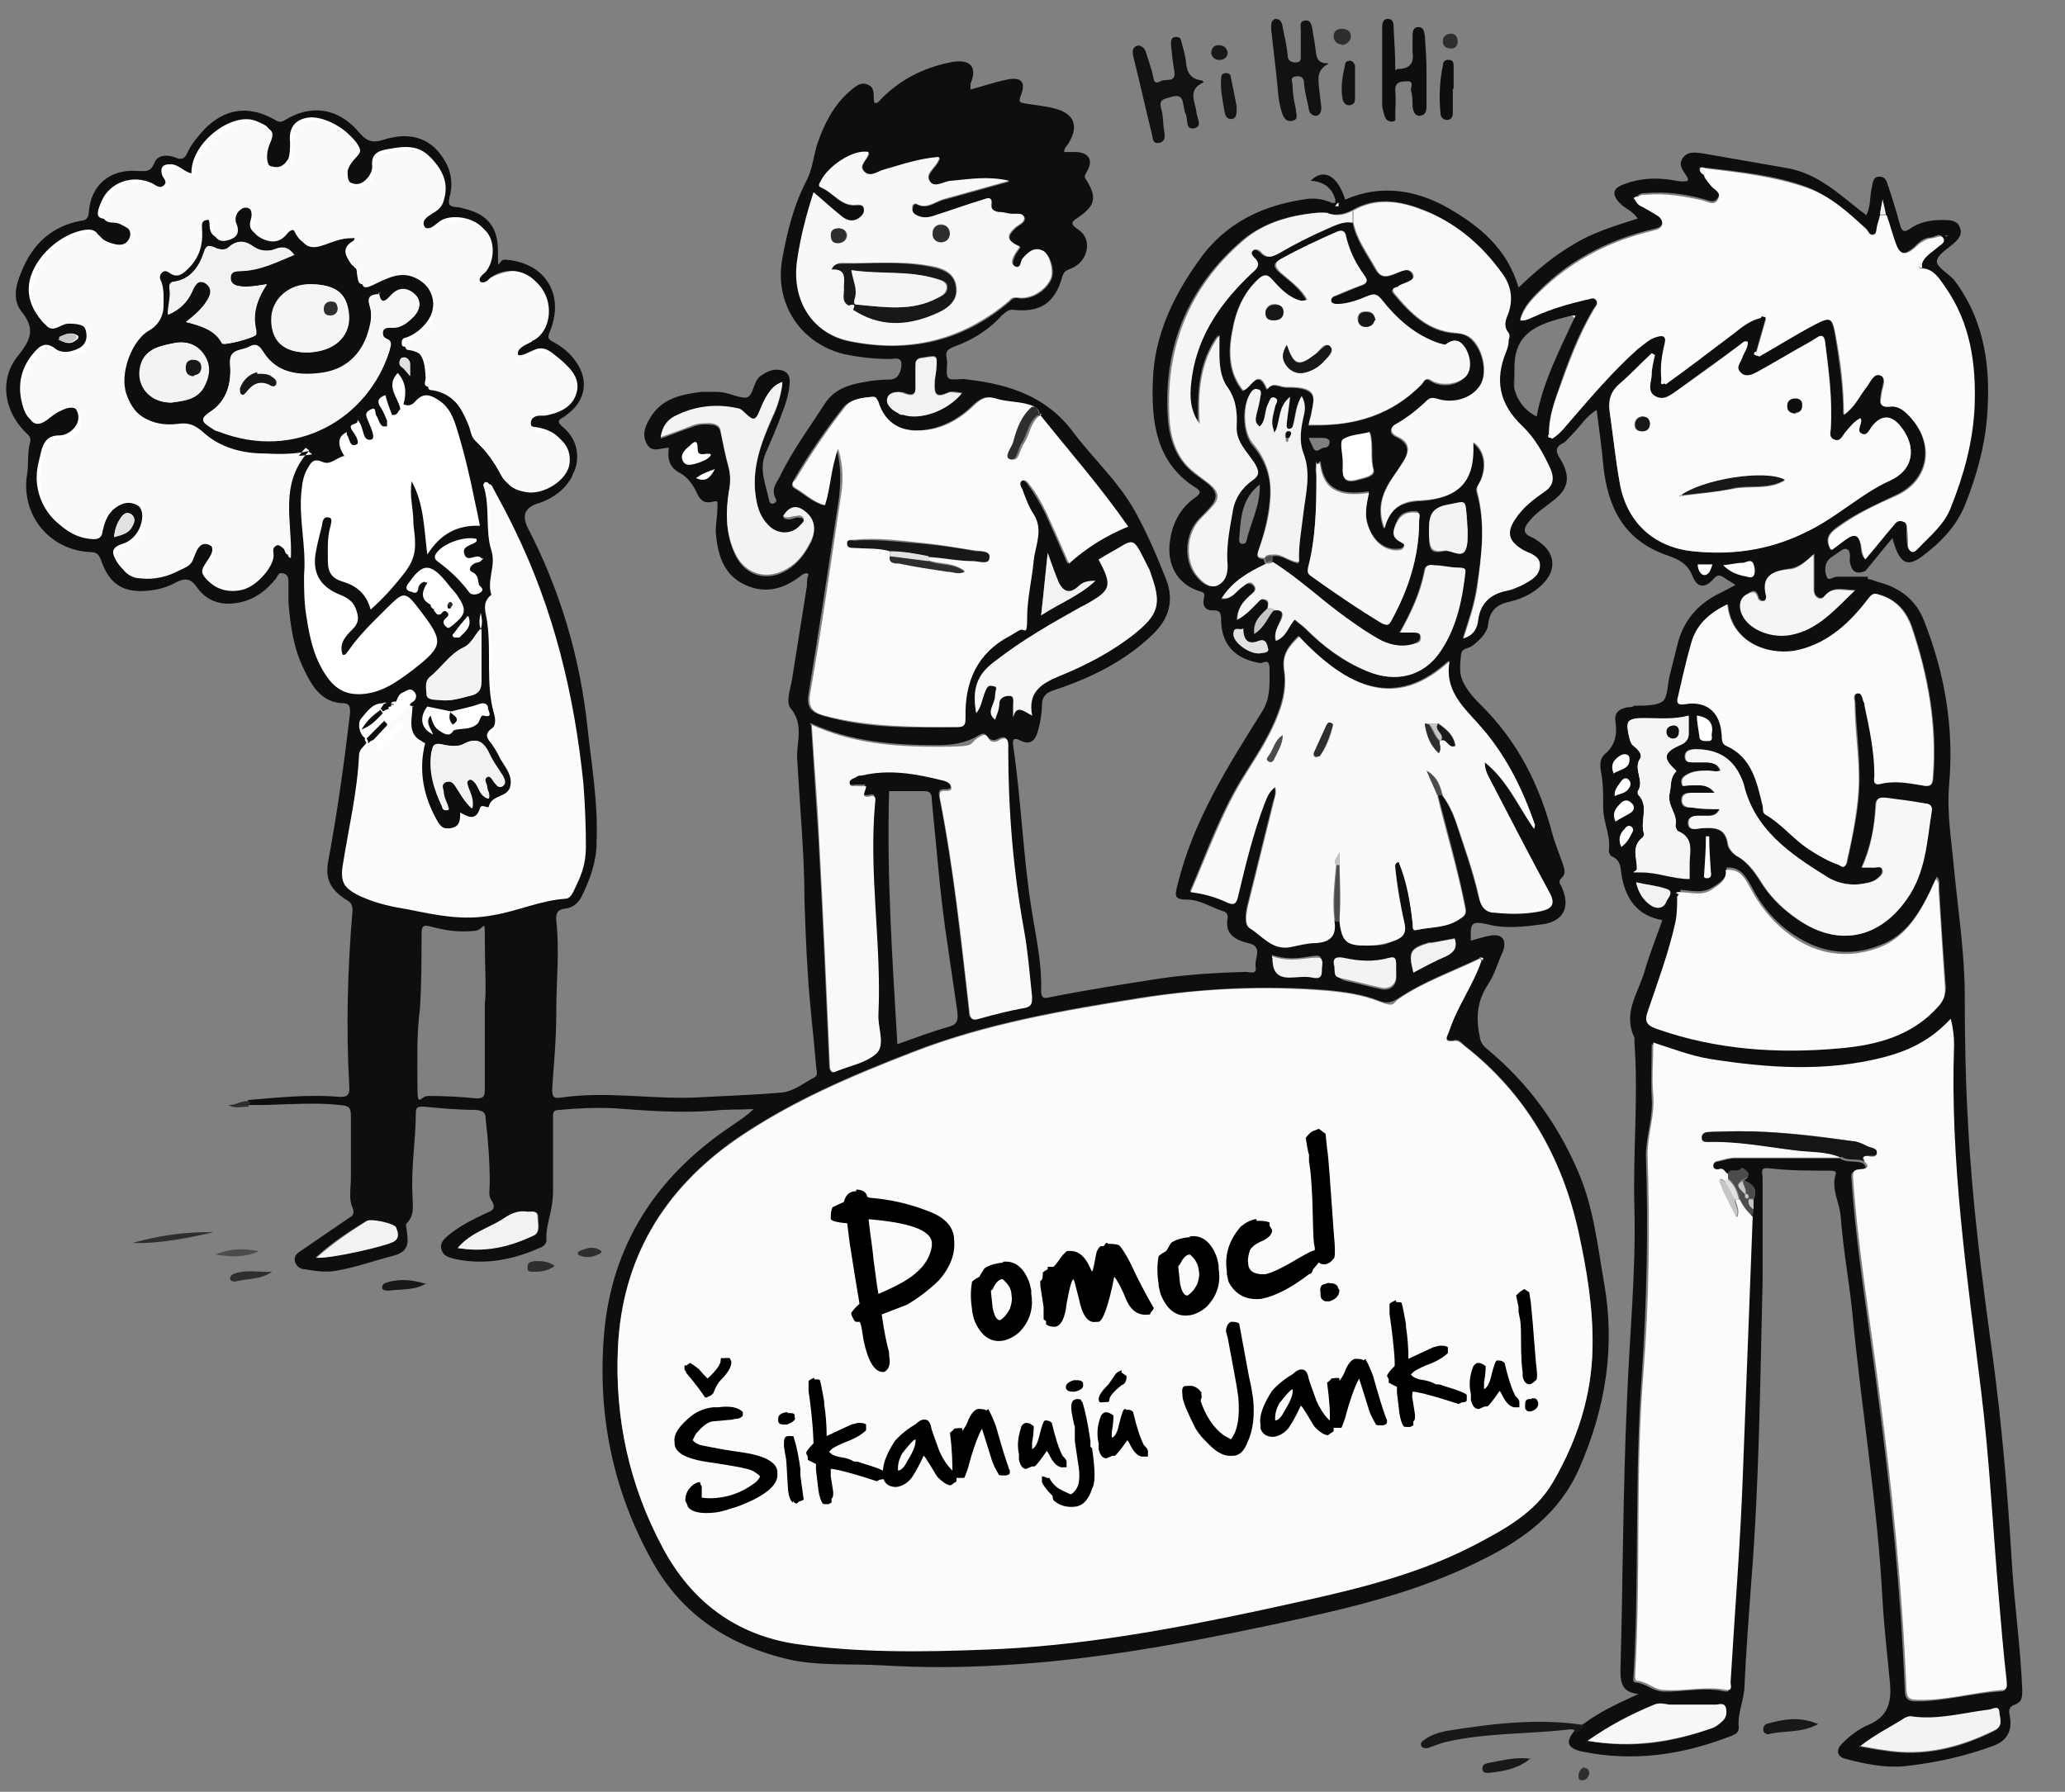 <?xml version="1.0" encoding="UTF-8"?>
<svg id="Layer_1" xmlns="http://www.w3.org/2000/svg" version="1.1" viewBox="0 0 251.3 218.1">
  <rect x="0" y="0" width="251.3" height="218.1" fill="#808080" stroke="none"/>
  <!-- Generator: Adobe Illustrator 29.8.1, SVG Export Plug-In . SVG Version: 2.1.1 Build 2)  -->
  <defs>
    <style>
      .st0 {
        fill: #2e2e2e;
      }

      .st0, .st1, .st2, .st3, .st4, .st5, .st6, .st7, .st8, .st9, .st10, .st11, .st12, .st13, .st14, .st15, .st16, .st17, .st18 {
        fill-rule: evenodd;
      }

      .st1 {
        fill: #fbfbfb;
      }

      .st2 {
        fill: #e1e1e1;
      }

      .st3 {
        fill: #c5c5c5;
      }

      .st4 {
        fill: #f2f2f2;
      }

      .st5 {
        fill: #121212;
      }

      .st19, .st7 {
        fill: #fff;
      }

      .st6 {
        fill: #fcfcfc;
      }

      .st8 {
        fill: #f8f8f8;
      }

      .st9 {
        fill: #181818;
      }

      .st10 {
        fill: #fdfdfd;
      }

      .st11 {
        fill: #0e0e0e;
      }

      .st12 {
        fill: #fafafa;
      }

      .st13 {
        fill: #f3f3f3;
      }

      .st14 {
        fill: #151515;
      }

      .st15 {
        fill: #f7f7f7;
      }

      .st16 {
        fill: #4c4c4c;
      }

      .st17 {
        fill: #f5f5f5;
      }

      .st18 {
        fill: #f9f9f9;
      }
    </style>
  </defs>
  <path class="st19" d="M205.6,68s.3,2.8,1.7,2.5,1.6-1,1.6-1c0,0,1.7.5,2.6.9s1.6.5,2.2,0,1-.7,1-.7c0,0,.2-.8-.2-1.4s-2.4-.3-2.4-.3h-6.4Z"/>
  <path class="st19" d="M209.2,103.2s.8,3.3-.5,3.9-1.7.8-2.5.7-7.8-1-7.8-1l-1.2-2.8s-1.2-2.6-1.4-5.6-.1-6.4.7-7,1.2-4,1.2-4c0,0,2.1-.5,2.5-.6s5.4-1,6.7-.4,1.8.7,1.9,1.6.3,2.6.3,2.6l-.6.2h-2.7c0,0-1.2.5-1.2,1.6s-.6,5-.6,5c0,0,.2,2.7,1,3.4s2.4.4,2.4.4c0,0,1.8-.3,1.9.4s0,1.5,0,1.5Z"/>
  <path class="st19" d="M85.2,52.9s-2.6.7-2.6,2.2,1.4,2.2,1.9,2.9.9,1.9.9,1.9h1.9c0,0,.4-2.4.4-2.4v-2.1l-2.4-2.4Z"/>
  <path class="st19" d="M64.4,90.7l-1.6,9.3s-11.8,2.8-11.9,2.8-5.6-2.6-5.6-2.6l-1.4,9.5-2.6-1.9s-.7-1.4-.1-3.9,2.2-18.4,2.2-18.4l-3.8-1.2s-2.8-4.1-3.1-7.4,0-11.6,0-11.6c0,0,.6,3.7-.8,3.5s-1.9,1-2.8,1.6-.9,1.1-2.3,1.5-1.7.7-3,.5-4.2-2.8-4.2-2.8c0,0-3.8,1.5-5.4,1.4s-3.5-.2-4.4-1.9-1.2-2.9-1.2-2.9c0,0-2,.4-4.3-1.1s-3.8-3.2-3.9-6,.8-6.2.8-6.2c0,0-2.6-1.5-3.1-4.3s2.7-7.4,2.7-7.4c0,0-1.5-3.4-1.5-5.2s1.1-5.5,3.8-7.4,4.7-1,4.7-1c0,0-.5-2.3.7-3.9s4-2.5,5.7-2.3.7-1.7,2.1-1.9,2.4.6,2.4.6c0,0,2.8-5.3,6.3-5.7s5,1.4,5,1.4c0,0,3.5-2.5,6.6-1.4s4.3,4.1,4.3,4.1c0,0,5.6-2.1,7.9.2s2.4,4.4,2.1,5.4-.8,2.3-.8,2.3c0,0,3.3-.7,4.6.6s2.3,2.4,2,4.2-.8,2.6-.8,2.6c0,0,2.6-1.4,4.7-.6s3.3,3.4,3,4.8-1.1,3.7-1.1,3.7c0,0,2.6,1.6,3.1,2.3s1.6,1.8,1.5,3-1,3.5-2.9,3.9,1,1.6,1.5,2.9.6,3.2.3,3.9-3.2,2.7-3.2,2.7c0,0-3.8.8-3.4,2.1s2.1,4.9,2.1,4.9c0,0,5.1,14,5.4,16.6s-4.1,5.2-4.1,5.2l-2,1.7Z"/>
  <path class="st11" d="M227.4,70.5c.3,0,.7.2,1,.3,2.8.7,4.8,2.2,5.8,4.9,2.5,6.4,3.6,12.9,3,19.8-.3,3.5.3,6.9.6,10.3.5,5.1,1.3,10.3,1.3,15.4s.1,10.4.4,15.6c.5,9.5,1.7,18.9,3,28.3,1.1,8.2,1.8,16.4,2.3,24.6.3,5.4,1.1,10.7,1.3,16.1,0,1.1-.2,1.4-.9,1.7-.9.3-.7.9-.6,1.5.3,1.7-.4,2.9-2,3.5-3.5,1.3-7.2,2.1-10.9,2.5-2.4.2-4.8-.3-7.1-.9-1.1-.3-1.2-1.1-.4-1.9,1-1,2.1-1.8,3.3-2.3,2.3-1,2.7-2.8,2.5-5-.3-3.3-.7-6.6-.9-10-.6-11.8-2.6-23.5-3.7-35.3-.4-3.8-1.1-7.6-1.4-11.5-.1-1.7-1.2-3.3-.6-5.2.1-.4-.4-.4-.7-.4-2.5,0-5,0-7.5-.3-1.1-.1-.7.6-.7,1.1v12.5c-.3,12.4-.4,24.7-1.4,37-.3,4.1-.6,8.2-.8,12.3,0,1.8-.9,3.4-.7,5.2,0,.6-.4.8-.9,1-5.9,2.3-11.9,3.2-18.2,1.9-1.8-.4-2-1.2-.9-2.5.4-.3.8-.7,1.3-1,1.9-1.4,4.1-2.4,6.5-3.5-1.9-.2-2.2-1.2-2.2-2.8.3-11,.3-22,.8-33,.3-7.8,1.1-15.6.9-23.4-.2-6.7.5-13.4,0-20.2v-.5c-1.5-3.1.6-5.6,1.3-8.3.6-2,1.4-4,2.1-6-2.9-.5-4.5-2.4-5-5.7-.1-.8-.1-1.5-1-2-.3,0-.6-.6-.5-.9.2-1.8-.7-3.3-.7-5.1s0-2.7-.2-4c-.2-.9-.3-1.9.4-2.5,1.3-1.1,1.5-2.4,1.3-3.9-.2-1.1.4-1.6,1.4-1.8.3,0,.6,0,.9-.2,1.2,0,2.7,0,3.4-.5s.6-2.1.9-3.2c.3-1.2.6-2.4.9-3.6.7-3,2.5-5.1,5.2-6.4.6-.3,1.2-.6,1.9-1-.6-.4-1-.6-1.4-.9-.5-.3-.8-.4-1.3.2-1,1.1-1.9,1.1-2.5-.3-.6-1.6-1.7-2.1-3.1-2.6-5.3-1.8-7.3-5.9-7.8-11.1-.2-2.2-.5-4.3-.8-6.6-1.3.8-2,2-2.9,2.9-.4.4-.7.8-1.1,1.1-1.1.5-1,1.1-.4,2,1.3,2.2,1,3.7-1.1,5.2-1,.8-2.1,1.5-2.9,2.6-.5.7-.5,1.2.3,1.6.5.2.9.5,1.3.8,1.6,1.2,1.9,3,.6,4.6-1.1,1.3-2.6,2.1-4.2,2.5-1.6.3-2.6,1-2.8,2.8-.1,1-1,1.9-1.9,2.6-.5.4-1.3.2-1.4,1.1-.1,1.1-.3,2.3.3,3.4.5,1,1.2,1.8,2,2.6,4.6,4.5,7.3,9.9,8.9,16.1.3,1,.7,2,1.1,3.1.2.7.6,1.4-.1,2-.5.5,0,.8.1,1.2,1,2.3.2,4-2.3,4.4-2.3.3-4.6.6-6.8,0-1.9-.4-2.1-.2-2,2,.8-.2,1.6-.5,2.3-.6,1.5-.3,2.1.5,1.6,1.9-.6,1.3-1,2.8-1.8,4-1.4,2.1-1.5,4.2-1,6.5.1.7.5,1.1,1,1.5,4.8,4,8.4,8.9,10.9,14.7,1.9,4.3,2.4,9,3.2,13.6,1.4,7.8.2,15.3-3,22.6-2.4,5.5-6.8,8.7-11.9,11.2-8.1,4.1-16.8,6-25.6,7.9-10.9,2.3-21.8,4.3-32.9,4.9-4.9.3-9.8.3-14.7,0-3.7-.2-7.4.1-11.1-.7-7.2-1.7-12.9-5.3-16.6-11.9-4.8-8.6-6.7-17.8-5.9-27.6.9-10.9,6.3-19.2,15.3-25.3,1-.7,2-1.3,2.9-2.2-1.7.1-3.3,0-4.9.2-4.1.3-8.1,0-12.1-.3-2.2-.1-4.4,0-6.6.2-.9,0-.8.5-.8,1.1v8.6c0,2.9-.9,4-.8,6.1,0,.4-.2.7-.6.9-3.3,1.5-6.7,2.2-10.3,1.5-.8-.2-1.7-.3-1.9-1.3-.2-.9.6-1.4,1.2-1.9,1.3-1,2.7-1.7,4.2-2.4.7-.3,1.4-.5.7-1.6-.4-.5-.2-1.4-.2-2.1,0-2.6-.2-5.2-.5-7.8,0-.8-.3-1-1.2-1.1-2.1,0-4.3-.2-6.4-.4-.7,0-.9.1-.9.8,0,3.3-.6,6.6-.4,10,0,1.2.3,2.4-.7,3.4-.2.2,0,.6,0,.9.2,1.5.3,2.6-1.8,3.1-2.3.6-4.5,1.4-6.9,1.8-1.3.2-2.5,0-3.7-.2-.5,0-1-.3-1.2-.9-.2-.7.3-1.1.8-1.4,1.9-1.3,3.8-2.6,5.7-3.9.5-.3.8-.5.5-1.3-.5-1.1-.2-2.4-.2-3.6v-7.5c0-1.1-.2-1.3-1.4-1.4-3.8-.4-7.6.1-11.4,0,.1-.2.2-.4.3-.6,3.6-.3,7.3-.7,10.9-.4,1.2.1,1.5-.2,1.4-1.4-.4-7.1-.2-14.2.4-21.3,0-.8-.3-1-.8-1.3-2-1.3-2.6-2.6-2.1-5,1.1-5.9,1.9-11.8,2.6-17.7,0-.7,0-1.1-.7-1.2-2.7,0-3.9-2-4.9-4.1-1.3-2.6-1.7-5.5-1.9-8.3v-2.3c0-.5,0-.9-.6-1.1s-.7.3-.9.6c-1.1,1.4-2.5,2.5-4.3,2.9-2.2.5-4.1,0-5.4-1.9-.8-1.1-1.5-1-2.5-.5-1.1.6-2.2.9-3.4,1-3,.3-4.7-.8-5.7-3.7-.3-.8-.6-1-1.4-1-5-.3-8.4-4.6-7.6-9.5.2-1.3,0-2.7.4-4,0-.3,0-.5-.3-.8-2.9-2.6-3.6-6.7-1.2-9.6,1.6-2,2.1-3.3.4-5.4-1.1-1.4-.7-3.2,0-4.8,1.3-3.3,3.6-5.5,7.1-6.2.6-.1,1-.1,1.1-1,.2-3.3,2.5-5.3,5.8-5.1.9,0,1.7.3,2.2-1,.4-1,1.6-1,2.6-.6.7.3,1.1.1,1.4-.6.5-1.1,1.3-2,2.1-2.9,2.5-2.5,5.3-2.9,8.4-1.2.5.3.8.5,1.4.1,3.1-1.9,6.4-1.5,8.9,1.4.9,1.1,1.6,1.5,3.1,1,3.5-1.1,6,0,7.5,2.7.8,1.4.9,2.9.5,4.4-.2.8,0,1,.7,1.1.4,0,.7.1,1.1.2,2.9.7,4.1,2.3,4.1,5.2s0,1,.8,1c4.9.3,7.4,4.2,5.5,8.8-.3.7-.2.9.4,1.2.9.5,1.7,1.1,2.3,1.8,2.2,2.5,1.9,5.4-.9,7.3-.5.3-1.1.5-.3,1.2,3.4,2.7,1.9,7.9-3,9.4-1.5.5-1.9,1.4-1.2,2.9,4,7.7,6.4,15.9,7.3,24.4.5,4.6,1.3,9.2,1.1,13.9,0,2.4-.8,4.5-1.8,6.6-.4.8-1.1,1.4-2,1.5s-1.2.5-1.1,1.5c.4,3.6,0,7.3,0,10.9s-.3,6.4-.5,9.5c0,.8,0,1.3,1.1,1.1,5.4-.8,10.8.2,16.2,0,3.5-.2,7-.3,10.5-.6,1.5-.1,2.7-1.1,4-1.8.7-.3.3-1,.3-1.6-.3-3.7-.8-7.5-1-11.2-.2-2.9-.3-5.8-.4-8.7,0-5.9-.6-11.8-.9-17.6,0-2,.8-4-.8-5.9-.6-.7,0-2.4.2-3.6.6-3.8,1.2-7.5,1.8-11.3,0-.5,0-.9.2-1.4-.3-.3-.5,0-.7,0-2.1,1.7-4.4,2.5-7,1.3-2.7-1.2-3.4-3.8-3.6-6.5,0-.9.2-1.9.2-2.8s.2-1-.7-.8c-.9.2-1.4-.2-1.8-1.1-.4-.9-1.1-1.9-2-2.4-1.4-.7-1.6-1.8-1.4-3.1-1,0-2.1.7-2.7-.5-.6-1.1-.2-2.1.4-3.1,1.4-2.4,3.8-2.9,6.3-3.2h1.9c1.2,0,2.4.7,3.4.7s.9-1.9,1.8-2.6c.6-.4,1.2-.8,2-.8s1.6.3,1.6,1.4-.4,2.6-.9,3.8c-.6,1.7-1.3,3.3-2,4.9-.9,2,0,3.9.4,5.8,0,.2.2.5.5.4s.5-.3.3-.6c-.7-1.3.3-2.1.7-3.1,1.5-3,3.5-5.7,5.3-8.5,1.1-1.7,2.9-2.3,4.8-2.6,1-.2,2.1-.3,3.1-.3s1.4-1,1.4-1.9-.9-.6-1.4-.6c-1.9,0-3.7-.2-5.6-.6-5.3-1.3-8.5-6.2-7.5-11.6.6-3.3,1.4-6.6,3-9.6.7-1.4.8-3,1.3-4.5.8-2.3,1.9-4.5,3.8-6.2.7-.6,1.4-1.3,2.3-.9,1,.4.6,1.4.8,2.2.2.1.4,0,.5-.1,2.4-2.6,5.3-4.1,8.7-4.8,1.8-.4,3.6,0,2.5,2.6v.7c1.5-.4,2.9-.9,4.4-1.2,1.8-.4,2.4.3,1.7,2-.3.8,0,.8.6.9,1.2.2,2.4.3,3.5.6,2.5.6,3,2.2,1.7,4.3-.2.3-.5.5-.5,1h1.3c1.8,0,2.3,1.1,1.4,2.5-.2.4-.3.5,0,.9,1.3,2.1,1.1,3.1-.9,4.5-.9.6-1.2.8,0,1.6,1.7,1.2,1.1,3.9-1,4.7-.5.2-.8.3-1,.9-.9,3.3-2.7,4.5-6.1,4.1-.6,0-.9.4-1.3.7-1.6,1.8-3.6,3-5.8,3.8-.7.3-1.1.5-.9,1.4.2.8-.2,1.9.2,2.4.4.4,1.5,0,2.4.2,5.1.6,9.6,2.1,12.8,6.4,2.4,3.2,5.5,6,7.5,9.6,1.5,2.7,2.7,5.5,3.8,8.3,1,2.5.4,4.8-1.6,6.7-3.4,3.3-7.5,5.3-12,6.8-1,.3-1.5.8-1.5,1.8s-.2,2.2-.5,3.2c-.3,1.1-.9,1.8-2.2,1.1-.8-.4-.9,0-.8.7,1,6.8,1.2,13.6,2.3,20.3.5,3.1,1.2,6.3,1.1,9.4,0,.9.2,1.1,1,.9,4.5-.9,9-1.6,13.5-2.3,3.5-.5,6.9-.7,10.4-.8.4,0,1.4.4,1.2-.6s1-2.5-.9-2.9c-1.6-.4-2.9-1.1-2.5-3.1,0-.5-.2-.7-.6-.8-1.5-.5-2.8-1.4-4.4-1.4s-1.4-.6-1.1-1.8c1.9-7.8,6.1-14.4,10.3-21.1,1-1.6.9-3.3.9-5s-.7-.8-1.2-.9c-3-.5-4.6-2.2-4.7-5.1,0-.8,0-1.4-1.1-1.3-.8,0-1.2-.6-1-1.4,0-.4.3-.7-.4-.9-2.8-.8-4.2-3.3-3.7-6.3.3-2.1,1.3-3.9,3-5.1.7-.5.9-.8,0-1.3-4.8-3.1-5.3-8.1-5.1-13.1.2-5.4,2.5-10.2,5.6-14.5,3.2-4.6,7.9-6.8,13.3-7.5,1-.1,2,.1,2.9.5h.4v-.4c-.4-1.5-1.5-2.2-3-2.3,1.6-1.6,3.3-.6,4.2,2.3,4.3-1.9,8.6-1.2,12.5,1,3.8,2.2,7.2,4.9,8.6,9.7,2.1-2,4.2-3.8,6.6-5.2,2.4-1.5,5.1-2.3,7.9-3.2-.6-.9-1.5-1.2-2.1-1.8-1.1-1.1-1-1.9.5-2.4,1.8-.7,3.8-.8,5.7-.5.7.1,1.3.3,2,.1v-.3c-.4-.8-1.3-1.5-.6-2.5.7-.9,1.7-.6,2.6-.5,3.4.6,6.9,1.2,10.3,1.8,3.6.7,6.2,3.2,8.9,5.3.2.1.3.2.5.4.6-1.1.4-2.3.7-3.4.1-.5.1-1.3.9-1.3s.9.6,1.1,1.2c.5,1.5,1,3.1,1.4,4.6.2.8.5,1.1,1.3.5,1.3-.9,2.9-1.1,4.5-1,.6,0,1.3.2,1.5.9.3.7,0,1.2-.5,1.7-.8.8-2.2,1.5-2.3,2.4,0,.8,1.5,1.5,2.2,2.4,3.7,5,4.4,10.7,3.9,16.7-.3,3.6-1.3,7.1-2.6,10.4-1.1,2.8-3.1,4.8-5.4,6.5-1.8,1.3-2.7.7-3.5-2.3-1.2,1.4-2.2,2.7-3.3,4-1.2.5-1.7,0-1.9-1.2,0-.5.2-1.4-.5-1.5-.4,0-.9.5-1.4.8-.3.2-.6.4-.8.7-.4.6-.3,1.4-.1,1.9.2.6.8,0,1.2,0h3.8v.3ZM213.7,43.3h-.2v.2-.2h.5c2.3-1.3,4.5-2.6,6.8-3.9,1.9-1,2.1-.8,2.5,1.3.5,3.2,1,6.3,1,9.7,1.4-1,1.9-2.3,2.7-3.3.5-.6.9-1.8,1.7-1.5.9.3.3,1.5.2,2.2-.1.9-.5,1.8,1.1,1.6.9,0,1.6.5,2.3,1.2,3.1,3.2,2.5,7.7-1.5,9.6-2.5,1.2-5,2.3-7.2,3.9-1.2.9-1.5,1.5-.9,2.7h.2c.5-.4,1.1-.8,1.6-1.2,1.1-.8,1.7-.6,1.9.7.1.5,0,1.1.5,1.7,1.2-1.4,2.4-2.8,3.5-4.2.3-.3.6-.6,1.1-.4.5.2.5.6.5,1,0,.6,0,1.3.1,1.9,0,.7.6,1.1,1.1.5,1.5-1.6,3.3-3,4.1-5.1,1.6-3.9,2.7-8,2.9-12.3.2-5.2-.5-10.2-3.6-14.6-.7-1-1.4-2.1-2.8-2.2v-.6c.3-.9,1.1-1.3,1.8-1.9.3-.3,1.1-.5.8-1.2-.3-.6-.9-.1-1.4,0-.9,0-1.5.6-2.1,1.2-1.2,1-1.7.9-2.3-.6-.4-1.1-.7-2.3-1.1-3.4-.1-.5-.2-1-.4-1.8-.2.8-.2,1.3-.3,1.8s-.3,1-.4,1.5c0,.3,0,.8-.4.9-.5.2-.6-.4-.9-.7-2.2-1.9-4.4-3.9-7.1-5-4-1.5-8.3-1.9-12.5-2.4-.2,0-.6-.2-.7.1,0,.4.3.6.6.8.3.4.6.7.8,1.1.4.5,1.3.9.9,1.6-.5.9-1.3.3-1.9.2-2.2-.6-4.5-.9-6.8-.7-.4,0-1,0-1.2.5-.2.6.4.8.7,1,.6.4,1.2.7,1.7,1,.4.2.7.5.7,1s-.4.7-.8.8c-.4.1-.8.2-1.2.3-4.9,1.3-9.3,3.6-12.9,7.2-1,1-2,2-2.4,3.5.7,0,1.3-.3,1.8-.5,2-.9,4.1-1.5,6.2-2,.4,0,.8-.5,1.2,0s0,.9-.3,1.3c-1.8,3-3.1,6.4-4.2,9.7-.6,1.8-1.3,3.6-1.2,5.6,0,.3,0,.5.4.3,1.1-.6,1.8-1.6,2.5-2.5,2.5-2.9,5-5.9,7.9-8.4.7-.6,1.4-1.2,2.4-1.5.6-.2,1.1,0,.9.8-.3,1.5-.5,3-.4,4.5,0,.4-.2.9.5.5,2.8-2.1,5.5-4.2,8.3-6.3,1-.8,2.1-1.6,3.3-1.9.2,0,.4,0,.6.2-.4,1.4-.8,2.8-1.2,4.2-.1,0-.3.3,0,.4h0ZM47.9,85.8h-.4c-.3,0-.5-.5-.9-.2-1.3,0-1.9,1-2.6,1.8-.6.6-.2,2.1.4,2.4,0,.2,0,.4.2.6-.3.5-.8.7-.9,1.4-.2,4.6-1.3,9.1-2,13.6-.3,2,.2,2.8,2.1,3.6,1.8.8,3.7,1.1,5.6,1.5,3.4.6,6.8,1.4,10.3.7,3-.6,5.8-1.8,8.8-2,.5,0,.8-.5,1-.9.8-1.8,1.5-3.5,1.5-5.5s0-5.1-.3-7.6c-1-10.8-3.6-21.2-8.4-31-.8-1.7-1.7-3.3-2.6-5-.2-.3-.3-.6-.7-.5l-.2.3c.9,2.6.2,5.5,1,8,.6,1.9-.6,3.6,0,5.4-1.3,1-.6,2.3-.5,3.4.5,3.7-.2,7.4.8,11,.2.6.3,1.6-.3,1.9-.9.7-.5,1.2,0,1.8.4.6.8,1.2,1.1,1.9.6,1,1.5,2,1.2,3.3-.3,1.4-2.2,1-2.6,2.4,0,.5-.9-.4-1.1.3-.5,1.6-1.5,1-2.4.5,0,.9,0,1.7-1.1,1.9-1.1.2-1.7-.4-2.1-1.3-1.4-2.7-2-5.6-1.5-8.6,0-.2.3-.5,0-.7-2.2-1-1.3-2.9-1.4-4.5h0s.2-.2.4-.3c.5-.4.4-1,0-1.3-.4-.4-.8,0-1.3.2s-.6.7-.8,1.1c-.3,0-.6,0-.6.3h.4-.1ZM213.4,146c.6-1.3-.2-1.8-1.2-2.3.3-.2.7-.4.4-.8-.2-.3-.7-.7-.8-.5-.4.6-1.3-.1-1.6.6-.4-.2-.5-.8-1.1-.6-.3,0-.7,0-.7-.4s.3-.5.6-.6c.7-.1,1.4-.4,2.1-.4h12.8c.8.6,1.9.2,2.8.6.8.7,0,.8-.4.9-.6.1-1.1,0-1,.9.6,8.8,2.1,17.5,3.2,26.2,1.6,12,2.8,24,3.3,36.1,0,1.1.4,1.4,1.4,1.4,3.5,0,6.8-1,10.2-1.2.9,0,.7-.6.6-1.1-.3-3.6-.7-7.2-1-10.7-.7-8.2-1.1-16.3-2.1-24.5-1.7-14-3.8-28-3.3-42.2,0-1,0-2-.4-3.2-2.3,2.6-5.1,3.9-8.2,4.7-7,1.8-14,1.3-21.1.2-2.4-.4-4.7-1.3-6.9-2,0,2.2-.1,4.4,0,6.5.2,2.4-.7,4.7-.7,7.1.3,8.9.1,17.7-.5,26.6-.9,12.2-.3,24.4-1,36.6,0,.3-.2.9.3.9,1.1.1,2,1,3.2,1.1,2.6.1,5.1-.6,7.6,0,.7.1.5-.5.5-.9.5-8.5,1.2-17,1.5-25.4.3-10.5.8-20.9,1.2-31.4,0-.3,0-.5.1-.8v-1.2l.2-.2h0ZM52.4,87.1c.2.7.4,1.4,1,1.8s1.3.9,1.8,0c.9-.3,2,0,2.9-.8.3-.3.4-1.1.7-1,1.2.3.7-.4.6-.8,0-.7-.5-.8-1.1-.6-1.1.4-2.3.6-3.4.9-1-.2-1.9-.4-2.9-.6-1,1.3-.8,2.7.7,3.4-.3-.8-1-1.5-.3-2.3ZM52.8,74.3c.2.2.3.6.7.5.3,0,.4-.7.9-.3.4.4,0,.6-.3.9-.3.4,0,.7.2.9.3.3.5,0,.8-.2,1.7-1.4,1.7-1.9.5-3.7-.3-.4-.7-.8-1-1.2-2.4-3.1-3.3-2.4-4.9-.2-.3.4-.4.8.2,1,.3,0,.8.5,1-.3,0-.4.3-.8.8-.9,0,0,0,.2.2.3-.6,1-.7,1.9.5,2.5,0,.3.2.5.5.6h-.1ZM58.5,76.6c.2-.6.2-1.2,0-2-.2.9-.2,1.4,0,2-.7.7-1,1.7-2,2.2-1.7.8-2.7,2.4-4.1,3.6-.7.6-.5,1.5-.4,2.2,0,.6.9.5,1.5.6,1.3.2,2.5-.2,3.7-.5,1-.2,1.4-.7,1.4-1.7v-6.4s0,0-.1,0ZM191.3,38.4c-3.4.9-7,1.6-7,6.3s-.1.9-.1,1.4c-.1,1.9,1,3.7,2.8,4.6.8-4.3,2.8-8.1,4.6-12,0,0,0-.2.1-.3h-.4ZM154.9,67.7c1.1-.2,2,.7,3.1.9-.1-2,.3-3.9.5-5.8.3-2.5,1-5.1,0-7.5-.6-1.5-.4-2.8,0-4.2.2-.8.4-1.7-.2-2.7-.7,1.2-.7,2.4-1,3.5,0,.3-.2.7-.6.5-.3,0-.2-.4-.2-.7.1-1.1.3-2.2.4-3.2-1.4,1.1-1.1,2.7-1.7,4h-.3c-.4-1,0-1.9.2-2.9,0-.3.5-.9-.1-1-.5,0-.6.5-.8.8-.4.9-.2,2-1,2.7-.6-.4-.5-.9-.4-1.4.2-.8.3-1.5.5-2.3,0-.3,0-.7-.3-.8-.4-.2-.7,0-.9.4-1,1.5-.9,4.8.3,6.2,1.7,2,2.4,4.2,2.1,6.8-.2,2.1-.7,4.1-1.4,6.1-.3.9.2.9.7,1,0,.2.1.4.2.6-2.1,1-4,2.1-5.4,4.2,1.2.2,1.7-.8,2.4-1.3.4-.3.9-.9,1.5-.3.5.6-.2.9-.5,1.3-.8.8-1.5,1.6-1.5,2.9,1-.5,1.7-1.3,2.4-2s.6-.6,1.1-.4c.4.2.3.6.2,1-.7.8-1.8,1.5-1.6,3.1,1.3-.8,1.5-2.1,2.4-2.9,1-.2,1.2.3.8,1.2-.3.8-.8,1.5-.6,2.5,1.3-.5,1.4-1.8,2.3-2.6.4.4.9.7,1.3,1.1,2.2,2.2,4.6,4,7.5,5.2,3.5,1.4,6.9.6,8.9-2.4,1.9-2.8,2.6-6,3-9.3,0-.5,0-.9-.7-.9-1,0-2.1,0-3.1-.3-.6,0-1,0-1.1.7-.5,2.6-1.6,5-3,7.5h1.7c.4,0,.8,0,.8.5s-.3.6-.6.8c-1.4.6-2.8.3-4.1-.3-1.5-.7-2.9-1.7-4.2-2.7-3.1-2.2-5.9-4.8-9.1-6.9v-.6h.1ZM46.1,35.8c-1,0-1.5.4-1.1,1.4.4,1.3,0,2.6-.4,3.8-1,2.6-3,4.1-5.7,4.4-2.6.3-5.2,0-6.8-2.5-.5-.8-.9-1.2-1.8-.7s-2.5.2-2.3,2.1c.2,2.3-.4,4.5-2.4,5.8-1.5,1-.8,1.3.1,1.9.3.2.5.3.8.4,9.6,3.9,18.4-1.7,20.9-9.8.2-.6.4-1.1-.4-1.4-.4-.2-.5-.6-.4-.9,0-.5.6-.5,1-.5,1.2,0,2.1-.6,2.8-1.4,1-1,.8-2.2-.3-2.9s-2-.2-2.6.5c-.9,1-1.2.7-1.4-.4h.2-.2v.2ZM48.6,49.9c-.2.3-.3.7-.9.6-.3-.8-.6-1.6-.8-2.4-.9.3-1.1.8-.5,1.6.3.5.5,1,.7,1.5v.7h-.5c-.5-.3-.5-.9-.8-1.3-.2-.3,0-1.1-.6-.8s-.8.5-.5,1.2c.3.8,1.1,2.3.5,2.5-1.2.3-.8-1.5-1.7-2.4.2.8-1.5.2-.5,1.5.3.4.8,1.3.4,1.5-.9.4-.8-.7-1.2-1.2v-.3c-1.1.5-1.2,1.5-.3,2.9-1,.2-1.7,1.2-2.7.7-1-.4-1.3,0-1.7.7-.5.8-.7,1.7-.8,2.7-.4,3.5.6,6.9.3,10.4,0,1.7,0,3.4.3,5.1.4,2.7,1,5.4,2.8,7.7.9,1.1,2,1.7,3.5,1.7,2.7,0,4.7-1.5,6.7-3,3.7-2.9,3.7-3.4.9-7.1-1.9-2.5-2-2.5-4.2-.3-1.6,1.6-3.3,3.2-4.6,5.1-.2.2-.3.6-.7.5-.5-1.4.4-2.3,1.2-3.1.7-.7.8-1.3.5-2.2-.3-1.1-1-1.6-2-2-2.3-.9-3.4-2.5-3-5,.2-1.2.5-2.3.8-3.5,0-.4.2-1.1.8-.9.5,0,.3.7.2,1.1-.4,1.4-.3,2.8-.3,4.2s.5,2.1,1.8,2.5c1.7.5,2.9,1.5,3.4,3.4,1.6-1.4,2.8-2.8,4-4.3,1.1-1.4,1.5-2.5,1.4-4.1,0-.8-.2-1.6-.2-2.3,0-1.6-.5-3.2-.2-4.9,1.5,2.7,1.5,5.8,1.9,8.9,1.6-2.5,3.6-3.6,6.4-3.5-.2-1.1-.4-2-.6-2.9-.6-3-1.3-6-2.2-8.9-.4-1.3-.9-2.6-2.1-3.4-1-.7-1.9-1.1-2.9,0-.4.5-.9.7-1.5.4.4-1.4.3-2.7-.7-3.8-1.5,1.6,0,2.9.3,4.3v.2h-.1ZM164.6,27.1c.4,2.1,1.7,3.8,2.7,5.6.5.9,1.1,1.2,2.1.8.8-.3,2-1.2,2.5,0,.3.8-1.1.9-1.8,1.4-.1,0-.3,0-.4.2-.4.2-.4.4-.1.7,2,2.4,4.2,4.6,7.5,4.8.8,0,1.4.2,2,.8,1.4,1.4,1.9,4.1,1,5.5-1,1.6-3.3,2.4-5.4,1.7-.5-.2-.7-.2-1.1.2-1.2,1.1-2.4,2.1-3.8,2.9-.8.5-.7,1.2.1,1.5,1.4.7,1.7,1.6.9,2.9-.6,1-1.3,1.9-1.9,2.9-.9,1.6-1.3,3.3-.5,5.4.6-2.6,2.3-3.3,4.5-3.4,4.6-.3,6.5-2.4,6.2-6.9,0,0,0-.2.1-.2,1.4,1,1.7,2.9.9,4.7-.2.5-.6.8-.4,1.4,1.1,3.8.6,7.6,0,11.4-.3,2.1-1,4.1-1.7,6.3,1.4-.3,1.7-1.3,1.8-2.3.3-2.1,1.5-3.1,3.5-3.5.7,0,1.3-.4,1.9-.7,1-.5,2.1-1,2.1-2.3.1-1.4-1.2-1.5-2.1-2-1.7-1-2-2.1-.9-3.7.9-1.4,2.2-2.4,3.5-3.3,1.1-.8,1.3-1.7.8-2.8-.9-2-2-3.9-3.5-5.3-2.8-2.7-3.3-5.5-1.9-9,.2-.4.2-.9.3-1.4,0-.4.1-.7-.1-1.1-.6-.7-.3-1.4,0-2.1.7-1.7.4-3.5-.6-4.9-2.7-3.7-6.1-6.6-10.5-8.1-2.6-.9-5.3-1.1-7.8.4-1,.5-2.1.7-3.2.3-.3-.1-.7,0-1.1,0-3.3.3-6.5,1.2-9.1,3.4-6.5,5.6-9.5,12.8-9,21.3.1,2.4.8,4.8,2.6,6.5.7.7,1.6,1.2,2.3,1.8,1.2,1,1.2,1.8.2,2.9-.5.6-1.1,1.1-1.6,1.7-1.5,1.9-1.5,5,0,6.7.6.7,1.4,1.4,2.3,1.1.9-.3,1.4-1.2,1.3-2.4-.2-2.2.3-4.4.6-6.5.3-1.6,1.1-3,2.4-3.9,1.1-.7.8-1.2.3-2.1-.9-1.5-2.3-2.7-2.2-4.5s0-3.4-1.2-4.9c-.8-1.1-.9-2.6-.9-4.1v-2.1c-2.4,3.3-2.5,7-2.4,10.8-1.5-1.8-1.3-3.9-.9-6,.8-5,3.6-8.9,7.2-12.3.6-.6,1.2-1,.4-1.9-.2-.2-.5-.6-.2-.9s.7,0,1,.2c.8.9,1.5.6,2.4,0,1.7-1,3.5-2,5.3-2.7,1.1-.5,2.1-1.2,3.4-.9h.2,0ZM204.4,108.6h-.4c-.1.2,0,.2.2.2,0,1,0,2.1-.2,3.1-.8,3.8-2.1,7.4-3.4,11-.4,1.2-.2,1.6,1,2,7.3,2.6,14.8,3.2,22.5,2.4,4.4-.4,8.7-1.5,11.9-5.1.6-.6.8-1.2.8-2.1-.3-4.1-.6-8.1-.8-12.2,0-.4.1-.8-.3-1.2-.3.6-.5,1-.7,1.5-1.4,2.9-3,5.6-6.1,6.8-3.4,1.4-6.9,1.1-10.1-.9-2.5-1.5-4.4-3.7-5.7-6.3-.7-1.2-1.3-2.3-3-2.2.2,1.2-.7,1.8-1.7,2.4-1.3.8-2.6.4-3.9.3v.3h-.1ZM162.5,112.1h.5c.3,2.5.8,3,3.3,3s2.3-.2,3.4-.6c1.1-.4,1.5-1,1.2-2.2-.5-2.2-.8-4.4-1.1-6.6,0-.5,0-.6.4-.8,1,2.4,1.5,4.9,1.7,7.4,0,.3-.2,1,.5.9,1.8-.4,3.7-.2,5.4-1.4.4-.3.7-.5.6-1.2-.9-4.6-2.2-9.2-3.4-13.8h.5c.7,1,1.2,2,1.6,3.1,1,3.1,2.1,6.1,2.8,9.2.3,1.2.8,1.8,1.9,1.9,1.9.2,3.8.3,5.7-.2,1.3-.3,1.7-.9,1-2.2-2.4-4.5-4.8-9.1-7.2-13.7-.3-.6-.7-1.2-.7-2.2,2.8,2.3,4.1,5.4,6,8.1,0-.3.2-.4.1-.5-1.5-4.6-3.7-8.8-7-12.4-1.9-2.1-4-4.1-3.4-7.5-5.8,5.3-11.5,4.3-18.3-3-1.1,1.1-2,2.1-1.8,4,.3,1.8,0,3.6-.7,5.4-1,2.7-2.6,5.1-4.1,7.5-2.8,4.4-4.5,9.3-6.6,14.2,1.6.2,3,.6,4.3,1.2,1,.5,1.3,0,1.5-.8.9-3.8,1.8-7.6,3.2-11.2.3-.7.4-1.5,1.3-2,.2.8,0,1.4-.2,1.9-1,4-2,8.1-3,12.1-.3,1.1-.6,2.8.1,3.2,1.5.9,2.7,2.7,4.9,2.3,1-.2,2.1-.4,3.1-.5,1.7,0,2.6-.8,2.3-2.7h.2ZM126.5,50.4c0-.5-.3-.8-.8-.9-1.5-.7-3.2-.4-4.7-1-1-.4-1.7,0-2.5.7-1.9,1.9-4.2,3.1-6.9,3.2-2.5,0-4.2-1.2-4.9-3.5,0-.4,0-.7-.7-.6-1.2.2-2.6.3-3.4,1.3-2.2,2.8-4.2,5.7-6,8.8-.2.4-.4.7,0,1,1.2.7,2.2,1.7,3.6,2.1.7-2.2.6-4.4,1.6-6.9.6,2.3.5,4.1.3,6-1.2,7.9-2.4,15.9-3.7,23.8-.3,1.7.3,2.3,1.7,2.7,5.3,1.6,10.8,1.5,16.3,1.4.9,0,.9-.4.9-1.2,0-4.3,1.4-7.8,5.4-9.9.4-.2.8-.5,1.2-.7.6-.3.9-.7.9-1.5,0-2.4.6-4.6.8-7,.2-1.9,1.2-3.7,0-5.6-.6-1-1-2.1-1.4-3.1,0-.3-.3-.8,0-1s.7.2.9.5c.8,1.1,1.5,2.3,2.1,3.5.9,2,1.8,4,2.7,6.1,2.2-2,4.5-3.4,7.2-4.5-3.4-4.8-7.2-9.2-10.8-13.7h.2ZM180.1,116.6c-3.3,1.6-6.8,2.8-9.9,4.9-.8.5-1.4.7-2.4.3-2-.8-4.2-1.1-6.4-1.3-7.5-.6-15-.2-22.4.9-9.4,1.5-18.9,3.1-27.9,6.6-7.5,2.9-14.8,6-21.5,10.6-8.9,6.2-13.9,14.6-14.4,25.4-.4,8.6,1.4,16.8,5.5,24.4,3.5,6.5,8.9,10.5,16.1,11.6,7.6,1.1,15.4,1,23.1.7,11.5-.4,22.8-2.5,34-4.9,8.7-1.9,17.3-3.6,25.3-7.7,3.8-1.9,7.6-3.9,9.8-7.8,2.9-5,4.7-10.4,4.8-16.3.1-4.8-.7-9.5-1.7-14.1-2-9.1-6.4-16.8-13.8-22.6-.4-.3-.7-.8-1.2-.7-1.7.3-.9-.7-.7-1.3,1-3,2.9-5.5,3.9-8.5,0,0,0-.2.1-.3h-.4,0ZM37.6,54.9c-1.8.4-3.6.4-5.4.3-2.7,0-5.4-.7-7.5-2.6-1-.9-1.8-1.2-3.1-1-3.2.4-5.7-1.2-6.6-4-.8-2.5.6-6.6,2.8-7.8,1.2-.7,1.7-1.6,1.7-2.9s.2-2.1-.3-3.1c-.2-.3-.2-.8.1-1,.2-.2.6,0,.9,0,.9.7,1.6.2,2.2-.4,1.3-1.3,1.9-2.8,1.8-4.7,0-.5-.2-1.2.5-1.3.7-.1.8.5.8,1,0,1,.6,1.7,1.6,1.5.9-.2,1.8-.7,1.3-2-.3-.7-.1-1.4.5-1.8.4-.2.8-.2,1.2,0,.6.4.6,1.1.4,1.7-.3,1.1.3,1.5,1.1,1.9,1.1.5,2.1.4,2.9-.6.4-.5.9-.8,1.3,0,.8,1.6,1.6,1.9,3.3,1.3,1-.4,2.1-.8,3.2-.8s.6-.2.8.2c.2.4-.2.6-.4.7-1.2.9-.5,1.8,0,2.6.2.3.6.3.7.8.2,2,.3,2,2.2,1.1,1.7-.8,3.2-1.6,5.2-.2,2.1,1.4,2.6,3.8.9,5.7-.6.7-1.4,1.3-2.3,1.6-.3,0-.6.3-.5.7,0,.2,0,.4.4.4,2.3.3,2.4,2.1,2.5,3.8,0,.4-.4,1,.4,1.1,2.7.4,3.9,2.4,4.8,4.6.3.7.3,1.5.9,2,1.2,1.1,2.2,2.5,3,4,.6,1.2,1.5,1.6,2.7,1.8,2.1.4,5-1.4,5.3-3.4.3-2.1-1.1-3.7-3.6-4.1-.6,0-1-.3-1.1-.9,0-.6.5-.9,1.1-.9h.6c1.6-.3,3.2-1,3.8-2.6.5-1.6-.4-3-1.7-4-.9-.7-1.7-1.6-3-1-.8.3-1.9,1.1-2.3.3-.4-.8.8-1.3,1.6-1.7,0,0,.2,0,.3-.2,1.9-1.1,2.4-4.2,1-6.2-1.3-2-4.1-2.4-5.9-1-.4.4-.9.9-1.5.3-.6-.6,0-1,.5-1.4,1.2-1.3,1.3-3.7,0-5-1.3-1.4-4.2-1.7-5.4-.6-.6.5-1.3,1.1-1.9.3-.7-.9.2-1.4.8-1.8.7-.4,1.1-.8,1.4-1.6.6-1.9,0-3.4-1.2-4.8-1.4-1.6-3.2-1.4-4.9-1.1-1.2.2-2.4.4-2.2,2.2,0,.5-.3,1.1-.7,1.5-.6.6-1.2.8-2,.4-.7-.4-.8-1.1-.7-1.8,0-.7.6-1.2,1.1-1.7s.6-.6.3-1.2c-.8-1.7-3.8-3.4-5.7-3.2-1.7.2-2.5,1.3-2.3,3,0,.7,0,1.4-.2,2-.4.7-1,1.2-1.8,1-.9-.1-1.2-.8-1.2-1.6s0-1,.3-1.5c.7-1.6.4-1.8-1.3-2.5-2.9-1.1-7.9,2.7-7.8,6.4-1-.2-1.6-1.2-2.7-1.1-.8,0-1.1.4-.9,1.2.1.5.8.9.2,1.4-.5.4-1-.1-1.4-.3-2.4-1.1-5.1-.1-6.1,2.1s-.4,2.2,1,2.3c.5,0,1.1.3,1.6.6.7.4,1.1,1,.7,1.8-.4.7-1,.8-1.8.6-.8-.2-1.5-.5-2-1.2-.4-.6-1-.6-1.7-.5-2.9.5-6,3.3-6.6,6.2-.4,2,.4,3.6,1.6,5,.9,1,1.8-.2,2.7-.2h.2c1.1,0,2.2.2,2.4,1.5.2,1.3-.6,1.9-1.7,2.2-.6.2-1.4.2-2-.2-1.3-1.1-2.1-.3-2.9.7-1.6,2-1.8,4.3-1,6.6.6,1.6,1.4,1.7,2.7.7.4-.4.9-.7,1.4-.9.8-.4,1.8-.7,2.3.3.5.9.2,1.9-.7,2.6-.4.3-.9.5-1.4.5-1.4,0-1.9.8-2.2,2s-.4,1.6-.5,2.4c-.4,3.9,2.5,7.5,6.1,7.8.8,0,1.3,0,1.5-1,.1-.9.5-1.8,1.2-2.5.8-.9,1.9-1.3,3-.6,1.1.6,1.2,1.7.8,2.9-.4,1.1-1.2,1.9-2.2,2.2-1.6.5-1.2,1.3-.6,2.3.6.9,1.4,1.4,2.4,1.5,1.7.2,3.3-.2,4.8-1,.6-.3,1.4-.5,1.6-1.3.3-1,.8-2.3,2.1-1.7,1.3.7.3,1.8-.2,2.6-.3.5-.6.9-.2,1.5.9,1.3,2.8,1.9,4.6,1.2,1.7-.6,3.7-2.8,3.5-4.1,0-.4-.2-.9.2-1.1.5-.3.8.3,1.2.4.4.2.3.9.7,1,.2-4.4-1.5-9.1,2.2-13l.4.3h0ZM201.4,43.2c-.1,0-.2-.2-.4-.2-1.3,1.3-2.6,2.6-4,3.8-1,.9-1.3,2-1.1,3.4.4,2.8.7,5.7,1.2,8.5.8,4.8,4.1,7.9,8.9,8.4,4.7.5,9.2-.2,13.5-2.2,3.7-1.8,6.7-4.7,10.5-6.4,2.9-1.3,3.3-4.1,1.3-6.6-1.1-1.4-2.3-1.4-3.5,0-.3.4-.6,1.2-1.2.9-.7-.3-.1-1-.1-1.6,0,0,0-.2-.1-.3-.8.4-1.3,1.1-1.9,1.8-.4.4-.6,1.1-1.3.8s-.4-1-.4-1.5c.2-3.5-.2-7-.7-10.4,0-.6-.3-1-1-.5-.3.2-.5.3-.8.5-2.2,1.2-4.3,2.5-6.5,3.7-.6.3-1.4.7-2,0-.6-.6,0-1.2.2-1.7.2-.6.8-1.2.7-2-.5,0-.7.2-1,.4-2.6,1.9-5.2,3.7-7.7,5.6-.8.5-1.6,1.2-2.6.6-1.1-.6-.5-1.7-.4-2.6,0-.8.3-1.6.4-2.4h0ZM210.2,73.6c-2.1,1-3.6,2.5-4.3,4.7-.6,2.1-1.1,4.3-1.6,6.5-.2.8-.1,1.1.9.9,2.6-.4,4.2,1,4.4,3.6,0,.5-.2,1.1.6,1.5,3.1,1.4,3.8,4.4,4.4,7.3,0,.4,0,.8.4,1.1,1.9,1.1,3.3,2.9,5.1,4.1,1.2.8,2.5,1.6,3.8,2,.3,0,.7.4.9-.3.7-3.4,1.5-6.7,1.5-10.2s-.4-6.1-.5-9.2c0-.4-.3-1.1.3-1.2.7,0,.6.7.8,1.1,0,0,.1.3.1.4.6,2.8,1.1,5.6,1.2,8.5,0,.5-.3,1.3.8,1,1.7-.4,3.3,0,5,.2,1,.2,1.2,0,1.3-1,.5-6.3-.6-12.4-2.6-18.3-.7-2-1.9-3.3-3.9-3.9-.6-.2-.9-.2-1.3.4-2.2,2.9-4.8,5.4-8.5,6.3-3.3.8-8.2-.6-8.7-5.5h0ZM98.7,88.2c.3,4.8.6,9.3.9,13.9.5,9.2.9,18.3,1.3,27.5,0,.6,0,.9.8.6,1.7-.7,3.7-1.1,4.9-2.2,1-1,.3-2.9.2-4.4v-.3c.4-8.6-1.2-17.2-.4-25.8,0-.3.2-.9-.4-.8-1.6.4-.8-.6-.7-1.2h-1.1c-.3,0-.8.2-.9-.3s.4-.7.8-.8c.2,0,.5-.2.7-.2,3.3-.9,6.6-.2,9.8.6.5,0,1.1.4,1.1,1-.3.7-1.7-.4-1.4,1.2,1.7,8.6,2.6,17.3,3.6,26,0,1,.3,1.1,1.2.8,1.8-.5,3.6-1,5.5-1.3.9-.2,1-.6.9-1.4-.4-2.7-.6-5.5-1-8.2-1.2-7.2-2-14.4-1.9-21.8,0-.7.2-1.9-1.3-1.1-.4.2-.9,0-1.1-.3-.4-.6-.7-.4-1.1-.2-1.6,1-3.3,1.2-5.1,1.2-5.2,0-10.4-.4-15.4-2.7v.2h0ZM114.3,19.2c-2.3.3-4.4.9-6.5,1.5-.8.3-1.8,1.1-2.6.2-.7-.8.4-1.5.6-2.2h0c-1.9-.5-5,1.8-5.8,3.4,0,.3-.3.7,0,.8,1.5.6,2.4,2.4,4.4,2.1.3,0,.7,0,.8.4,0,.4,0,.7-.3,1-.8.8-1.7.5-2.4,0-1.2-.9-2.3-1.9-3.4-2.9-.9,2.8-1.6,5.5-2,8.3-.7,4.8,1.8,8.9,6.4,9.8,7.2,1.4,13.7,0,19.4-4.9.3-.3.5-.5,1-.4,1.6.3,3.5-.9,4.1-2.4.4-1-.2-2.9-1-3.3-1.1-.5-1.8.2-2.5,1-.3.3-.3,1.3-.9.9-.6-.3-.2-1,0-1.5.2-.3.4-.6.6-.9-1.6-.7-1.7-1.3-.6-2.3.4-.4,1.3-.7,1.1-1.3-.2-.6-1.1-.3-1.7-.4-.5,0-.9-.1-1.4-.2-.5,0-1-.3-.9-.9.2-1.2-.6-.7-1-.6-1.9.6-3.9,1.2-5.8,1.9-.8.3-1.6.3-2.4-.1-.4-.2-.5-.5-.4-.9,0-.3.3-.6.5-.4,1.3.7,2.3-.4,3.4-.6,2.5-.7,5-1.4,7.9-2.2-2.6-.5-4.8-.2-7,0-.9.1-2.1,1-2.7,0s.8-1.6,1.2-2.8h0ZM159.1,36.5c-.4.3-.7.2-.9.2-1.5-.4-2.5-1.5-3.5-2.6-.7-.7-1.1-.7-1.7,0-1.8,1.7-2.7,3.9-3.1,6.3-.5,2.6-.4,5.1,1.3,7.2,1-.2,1.8-2.9,2.9-.2h.1c.7-.9,1.5-.2,2.3-.2s2.1,0,2.8.5c.9.6.4,1.8.2,2.8,0,.4-.2.8-.3,1.3h.8c4.9,0,9.3-1.2,12.9-4.9.3-.3.5-1,1.2-.5,1.2.8,3.1.6,4.1-.4.8-.7.8-2.3,0-3.6-.6-1-1.3-1.2-2.2-.5-.4.3-.6,0-.9,0-3-.9-5.2-3-7.1-5.4-.5-.6-.9-.7-1.6-.4-1.2.5-2.4.9-3.8,1-.3,0-.7,0-.7-.4s.2-.4.5-.6c1.1-.4,2.1-.9,3.2-1.3.6-.2.9-.4.4-1.1-1-1.5-1.8-3.1-2.3-4.9-.1-.5-.4-.8-1.1-.5-2.3,1-4.6,2-6.8,3.3-.8.4-1,.8-.1,1.6,1.2,1,2.5,1.9,3.3,3.4h.1ZM208.7,96.5h-2.8c-.7,0-1.3,0-1.3.9s.6.9,1.2.9c1.1,0,2.2,0,3.4.2-.5,1-1.3.7-2,.8-.8,0-1.9,0-1.8.9,0,1.1,1.1.6,1.8.6,1.5,0,2.7,0,3,1.9,0,.5.6,1.2,1.1,1.5,1.5.8,2.4,2.3,3.3,3.7,1.1,1.6,2.5,2.9,4.1,4,4.9,3.4,9.8,2.4,13.3-2.5,2.3-3.3,2.4-7,3-10.7.1-.6-.3-.8-.8-.9-1.6-.2-3.2-.4-4.8-.7-.9,0-1.2.2-1.2,1.1-.1,2.5-.6,5-1.7,7.4h1.3c.4,0,1.1-.3,1.2.3.1.5-.4.9-.8,1.2-.3.2-.8.3-1.2.4-1.7.4-3.4,0-4.8-.8-4.4-2.8-8.7-5.8-10.1-11.3-.1-.6-.4-1.2-.8-1.7-1.2-1.9-3-2.6-5.2-2.5-.6,0-1.1.2-1.1.9s.5.7,1,.7h1.7c.7,0,1.3.2,1.6,1-.6.2-1.1,0-1.7,0s-1.7,0-2.4.5c-.4.2-.7.5-.6,1,.1.6.7.3,1,.3,1.1,0,2.1-.3,3,.9,0,0,.1,0,.1,0ZM109.2,127.1c2-.7,4.1-1.5,6.2-2.1,1.2-.3,1.2-.9,1.1-1.9-.4-2.7-.8-5.4-1.2-8.2-.9-5.8-1.3-11.6-1.9-17.4,0-.6,0-1.2-.9-1.2h-4.3c-.3,10.4.4,20.5,1,30.7h0ZM133.7,68.1c1.7,3.3,1.5,3.8-1.6,5.5l-.6.3c-3.5,2-7,4.1-10.3,6.5-2.3,1.8-2.9,3.5-2.4,6.4.6-.7.7-1.6,1-2.4.2-.5.3-1.1,1-.9.8.2.3.8.3,1.2,0,1-1,2,0,2.9,0-.7.4-1.2.5-1.9,0-.6.6-1,1.2-1s.5.6.5,1.1v1.5c.4-1.6,1.3-.8,2.3-.2-.5-2.9,1.2-4,3.3-4.8,3.2-1.3,6.3-2.9,9.1-5.1,3-2.4,3.4-3.7,2.1-7.2-.1-.3-.2-.7-.4-1-2.1-4-1.6-3.4-4.8-1.6-.4.2-.8.5-1.2.7ZM59,122.2c.2-1.6,0-4.6,0-7.7s0-1.3-1.2-1.2c-1.8.2-3.5,0-5.3-.5-1.1-.3-1.2,0-1.2,1,0,3,0,6-.2,9-.4,3.1-.3,6.1-.3,9.2s.3,1.4,1.3,1.4c2,0,3.9.1,5.9.3.8,0,1-.2,1-1.1v-10.6.2ZM160.6,56.2c-.7.5-.5,1.1-.4,1.7,0,3.7,0,7.4-1,11-.1.5-.1.7.3,1,2.8,2,5.7,4,8.7,5.8.5.3.8.3,1.1-.3,2-3.8,3.5-7.8,3.4-12.2,0-.4.2-.9-.4-1-1,0-1.9.2-2.3,1.2-.4.8-.7,1.7.3,2.3.3.2.8.3.5.8-.2.3-.6.3-1,.3-1.5,0-2.8-1.2-3.3-2.9-.5-1.4-.2-2.7.1-4.1-3.8.6-5.6-.5-5.9-3.8v.2h-.1ZM95.2,46.7c-1.1.3-1.9,1.3-2.6,3.1-.6,1.6-.7,1.6-2,.6-.2-.2-.5-.4-.8-.5-2.6-.7-5.2-.4-7.6.9-1,.5-1.6,1.3-1.8,2.6,1.4-.5,2.6-1,3.8-1.4.7-.3,1.5-.4,2.3-.3.6,0,1.1.3,1.2,1,.3,1.5.6,3,1,4.4.3,1.1.2,1.9,0,2.9-.4,2.5-.4,5,.7,7.4,1.2,2.7,3.9,3.5,6.4,2,1.3-.8,2.2-2,2.9-3.4.7-1.5.4-2.8-.9-3.7-1.1-.7-1.9-.5-2.5.7.5.4,1.1.2,1.6,0,.4,0,.8,0,.9.3,0,.3,0,.6-.4.8-1,1.1-2.8,1-3.9,0s-1.3-2.1-1.5-3.3c-.6-3.6.6-6.8,2-9.9.6-1.3,1-2.6,1.2-4h0v-.2ZM205.5,87.1c-1.9.5-3.6.3-5.4.3s-2.4.2-1.8,2.4c.1.4.3.7.6,1,.5.4,1,1,.7,1.5-.9,1.3.6,2.7-.3,4,0,0,.1.4.2.5,1.2,1.4,0,3.2.6,4.7,0,0-.1.4-.3.5-1.3,1.1-.5,2.4-.6,3.6,0,.4.2.5.6.5,1.9,0,3.8.7,5.8.8v-2c0-1.4.5-2.9-1.3-3.7-.2,0-.5-.6-.4-.8.3-1.4-1.1-2.3-.7-4,.2-.8,0-1.9.8-2.6-1.7-1.5-1.6-2.3.5-3.2.7-.3,1.1-.7,1-1.5v-2.1h0ZM35.8,31c-.6-.8-1.2-1.1-2.2-.7-.8.3-1.8.3-2.6-.2-1.1-.8-2-1-3.1,0-.4.4-1.3.3-1.8,0-.8-.3-.9,0-1.2.6-.7,1.8-1.7,3.3-3.7,3.6-.5,0-.6.4-.5.8.2,1-.2,2.1-.2,3.2,1.4-.6,2.3-1.5,2.9-2.8.3-.7.7-1.6,1.7-1,.9.6.7,1.4.1,2.2-.7.9-1.5,1.7-2.5,2.5,1.8.5,3.5,1,4.4,2.6.2.3,4-.7,4.1-1.1v-.5c-.5-2,.1-3.8,1.3-5.6-1.3.2-2.4.5-3.5.2-.5,0-1-.4-.9-1.1,0-.6.6-.7,1.1-.7,2.4,0,4.5-1.1,6.7-2h0ZM225.8,71.8c-1.3,0-2.4-.4-3.3.3-.4.3-.6.9-1.2.6-.6-.3-.5-.9-.5-1.4v-3.9c-1,.9-2,1.7-3,1.8-2,.3-3.4.8-2.8,3.2,0,.3,0,.7-.4.7s-.5-.2-.6-.5c-.3-1-.8-.7-1.4-.3-.9.5-1.1,1.7-.3,2.8,1,1.6,3.5,2.5,5.7,2.1,3.3-.6,5.4-3.1,7.9-5.5h0ZM37.3,42.9c3.1,0,5.3-1.7,5.2-4.4-.2-2.7-1.4-3.8-4.6-3.9-2.6,0-4.8,2-4.8,4.3s1.4,4,4.3,4c0,0,0,0-.1,0ZM226.3,212.6c1.2.2,2.1.4,3,.5,4.8.8,9.2-.3,13.4-2.4,1.1-.6.7-1.6.6-2.3,0-.7-.9-.2-1.3-.2-3.1.4-6.2,1.3-9.5.8-.2,0-.5,0-.7.2-1.8,1.1-3.6,2-5.5,3.5h0ZM193.2,211.9c5.5,1,10.4.2,15.3-1.6.4-.2.8-.5,1.1-.8.5-.5.6-1.2.4-1.7-.2-.5-.8-.3-1.3-.3h-5.3c-.7,0-1.4-.4-2.1,0-2.8,1.1-5.4,2.5-8.1,4.4h0ZM20.8,49c1.4-.2,3-.3,3.9-1.8.8-1.3,1-2.7,0-4.1-.9-1.4-2.4-1.6-3.7-1.3-1.4.3-3.1.6-3.8,2.3-.9,2.5.7,4.8,3.5,4.9,0,0,.1,0,.1,0ZM59.4,97.2c.2-.5,0-.9-.2-1.4,0-.4-.6-.9,0-1.2.4-.3.7.3.9.6.3.3.5.8,1,.5s.3-.9,0-1.3c-.5-.8-1.1-1.5-1.5-2.4-.7-1.6-1.5-2.4-3.3-1.4-.7.4-1.8.2-2.6,0-.9-.2-1,.2-1.2.9-.4,2.4.3,4.6,1.3,6.7,0,.3.3.5.6.4s0-.4,0-.6c-.2-.5-.4-1.1-.5-1.7,0-.4-.2-.9.3-1.1s.9,0,1.2.5c.6.9,1.1,1.9,2,2.7.2-1.1-.3-1.8-.5-2.6,0-.4-.3-.7.2-.9.4,0,.5.2.7.4.5.6.6,1.6,1.6,1.9h0ZM117.1,47.8c-1.3-.2-1.4-.2-1.8,0-1.2.5-1.6.3-1.5-1.1,0-.6,0-1.1.2-1.7,0-1.9.2-1.8-1.7-1.5-.7,0-.8.4-.8,1v2c0,.9,0,1.9-1.4,1.3-.6-.2-1.8-.2-2,.5-.3.8.5,1.5,1.3,1.9.2,0,.4.2.6.2,2.1.8,5.5-.5,7.2-2.7h0ZM178.6,64.5c0-.7,0-1.1-.1-1.5-.2-2.3-.1-1.9-2.2-1.5-2.5.5-2.4,1.8-2.4,3.7s.3,2.2,1.9,1.9c.9-.2,2,.8,2.5,0,.4-.7.2-1.8.3-2.5h0ZM55.7,151.9c3.4.5,6.4-.2,9.3-1.5.8-.4.5-1.5.5-2.3s-.8-.5-1.2-.6c-1.1-.2-2,.2-2.9.8-1.8,1.2-4,1.7-5.6,3.6h-.1ZM162.4,117.6c0,1,.5,1.6,1.4,1.8,1.4.3,2.8.7,4.2,1,1.2.3,2.1-.5,1.9-1.7v-1.2c0-.7-.2-.9-.9-.7-1.8.4-3.6.4-5.4,0-1.1-.2-1.5,0-1.2,1v-.2h0ZM38.5,153.1c1.8.1,8.4-1.4,9.4-2,.7-.5.4-1.1.2-1.7-.2-.4-3-1-3.5-.8-2.1,1.3-4.2,2.6-6.2,4.5h0ZM58.9,68.1c-.2,0-.3-.2-.5-.3-.6-.3-1.6.7-1.9-.4-.3-1,1-1,1.5-1.5v-.3c-1.5-.4-4.3.6-5,1.9-.2.4,0,.6.2.8,1.5,1.1,2.8,2.3,3.9,3.8.3.4,1,.3,1.4,0,.5-.4,0-.6-.2-.9-.2-.6,0-1.2-.9-1.6-.4-.2-.2-.7.3-1,.3-.2.8,0,1.1-.7v.2h.1ZM166.7,52.7c-1.1.3-2.4.3-3.2.9-.4.3,0,1.8,0,2.7v.5c-.2,1.7.3,2.1,2,1.6.7-.2,1.9-.4,1.7-1.2-.4-1.5,0-2.9-.4-4.4h-.1ZM126.7,74.9c2.3-1.5,4.7-2.4,6.6-4.2-.8,0-1.4,0-2.1.7-1,.9-1.8.7-2.4-.6-.5-1-.8-2.1-1.3-3.5-.3,2.7-.5,5-.8,7.6ZM154.8,116.4c0,1.6.6,2.4,2,2.4h2.8c1.4.3,1.1-.6,1.2-1.4.2-1.3-.5-1.1-1.3-1-1.6.3-3.2.4-4.8-.2h.1v.2ZM177,114.2c-.9.2-1.9.4-2.8.5h-.3c-2.3.7-2.6,1.1-1.9,3.6,1.3-.7,2.6-1.4,4-2,1-.5,1.4-1.1,1-2.2h0ZM153.4,58.9c-2.4,1.8-2.4,4.3-2.6,6.7,0,.3,0,.5.3.6.3,0,.5,0,.6-.4.5-2.2,1.7-4.3,1.6-6.8h0ZM199.1,107.4c.3,1.3.9,2.2,1.8,2.8.7.5,1.6.4,1.9-.5.1-.4,1-1.1,0-1.5-1.1-.4-2.4-.5-3.7-.8ZM151.3,76.5c-.4.3-1.2,0-1.2.7,0,1.1,2.2,2.6,3.4,2.3.3,0,1,0,.8-.6-.1-.4-.2-1.2-1.1-.9-1.4.5-1.9-.2-1.9-1.5ZM86.5,55.3c-.5-.3-1.6.5-1.6-.7s-.5-.8-.9-.4c-.6.5-1.3,1.1-.9,1.9.4.8,1.3.4,2,.2.5-.2,1.1-.4,1.4-.9h0ZM209.7,68.8c.8.8,1.6,1.1,2.4,1.3.4,0,1,.4,1.3,0,.2-.3.2-.9,0-1.4-.2-.7-.8-.3-1.2-.2-.8,0-1.5.2-2.5.3ZM13.9,65.3c1-.2,1.8-.4,2.2-1.3.3-.5.4-1-.1-1.4-.6-.4-1,0-1.3.4-.4.6-.7,1.3-.8,2.2h0ZM206.5,87.1c0,.8.2,1.7.3,2.5,0,.7.7.6,1.1.6.6,0,.4-.5.4-.8.3-1.4-.4-2.1-1.8-2.3ZM196.6,100c.6-.4,1.3-.7,1.9-1.1.4-.3.5-.8,0-1.2-.4-.4-.9-.3-1.2,0-.6.6-1.2,1.2-.7,2.3ZM196.3,94.2c.8-.6,2.1-.5,2-1.9,0-.5-.6-.6-1-.4-.9.5-1.4,1.2-.9,2.3h-.1ZM208,101.8h-.4c0,1.5-.1,2.9-.2,4.4,0,.3-.2.7.3.7s.6-.3.5-.8c-.1-1.4-.2-2.9-.2-4.3h0ZM159.3,53.4c.2.5.4.8.5,1.1.4.8.9,0,1.3,0s.7-.2.7-.7-.7-.5-1.1-.5h-1.4ZM197.3,103.1c.7-.5,1-1.1,1.3-1.7.2-.3.2-.6-.1-.8-.3-.2-.6,0-.8.3-.6.6-.8,1.3-.4,2.2ZM196.5,96.9c.6-.3,1.3-.3,1.7-.9.3-.4.3-.8,0-1.1-.4-.4-.8,0-1,.3-.3.5-.8.9-.7,1.8h0ZM56.9,75c-.6.7-1.1,1.3-1.6,2-.2.2-.4.4,0,.6h.6c.7-.7,1.6-1.3,1.1-2.6h0ZM7.2,41.3c.7.5,1.4.7,2.2,0,.2-.2.2-.4,0-.5-.7-.4-1.4-.2-2,.2v.3h-.2ZM206.6,68.7c0,.7.4,1.3.8,1.3.6,0,.8-.7,1-1.3h-1.8ZM49.9,45.8v-1.6c0-.3-.3-.6-.6-.7-.3,0-.5,0-.6.3-.2.3,0,.6.2.8.3.3.5.6,1,1.1h0ZM87,57.1c-.8.3-1.5.5-2.3,1.1,1.2.5,1.7,0,2.3-1.1ZM199.2,24.7c0-.3.2-.4.2-.6,0,0-.1-.2-.2-.2s-.3.1-.4.2c0,.1.1.2.4.6ZM201.2,42.8h.1-.1ZM121.1,24h0ZM236.9,28.7h0c0,.1.1.1.2,0h-.2Z"/>
  <path class="st5" d="M161.6,7.8c-1.3.7-1.2,1.7-1.1,2.7.1.9.2,1.8.3,2.6,0,.4-.1.9-.6,1-.5,0-.8-.3-.9-.7-.2-1.1-.5-2.1-.6-3.2,0-.7-.3-1-1-.9-.8.1-.4.7-.4,1.1,0,1,.2,2,.4,2.9,0,.6.4,1.2-.4,1.4-.8.2-1.1-.4-1.3-1-.5-1.5-.5-3.2-.7-4.8-.2-1.8-.4-3.5-.6-5.3,0-.5-.1-1.1.5-1.3.7,0,.8.5.9,1,.2,1.1.5,2.2.6,3.4,0,.6.3.9,1,.9s.6-.5.6-1v-3c0-.4-.2-1,.5-1.1s.8.5.9,1c.1.8.3,1.6.4,2.5.1.8.1,1.8,1.6,1.7h0Z"/>
  <path class="st5" d="M146.5,10c-2,.9-1.1,2.3-.9,3.6,0,.7.8,1.7-.2,2-1.2.3-.8-1.1-1.1-1.7-.2-.4-.2-.8-.3-1.2-.1-.9-.5-1.2-1.5-.9-.8.3-1.5.2-1.2,1.4.3.9.2,2,.4,2.9.1.7,0,1.2-.7,1.3-.7.1-.7-.5-.8-1-.8-3.2-1.5-6.4-2.3-9.6-.1-.5-.1-1,.4-1.2s.9.2,1.1.6c.3,1,.7,2,.9,3,.1.6.2,1.1.9.7.6-.4,2,.3,1.7-1.3-.2-1.1-.3-2.2-.4-3.2,0-.4,0-.9.6-.9s.6.3.7.7c.2.7.4,1.4.5,2.1.1,1.2.3,2.3,2,2.5l.2.2h0Z"/>
  <path class="st11" d="M170,8.4c1.5,0,2.1-.6,1.9-2v-1.9c0-.5,0-1.2.7-1.2s.7.6.8,1.1c.1,1.5.2,2.9.2,4.4v4.1c0,.6-.1,1.1-.8,1.2-.7,0-.8-.6-.9-1.1,0-.7,0-1.4-.2-2,0-.4.4-1.2-.5-1.1-.6,0-1.5,0-1.4,1.2.1.9,0,1.9,0,2.8s.1.8-.4.9c-.5,0-.8-.3-.9-.7-.1-.4-.3-.9-.3-1.4V3.5c0-.5,0-1.2.7-1.2s.7.7.7,1.2c.1,1.7.2,3.3.2,5h.2Z"/>
  <path class="st9" d="M193,210c-.4.3-.8.7-1.3,1,0-.5-.3-.5-.6-.5-5,.6-10.1.4-15,1.5-.8.2-1.6.5-2.4.8-.3,0-.5,0-.7-.2-.2-.4,0-.6.3-.8.8-.6,1.7-.9,2.7-1.1,5.6-.9,11.2-1.6,16.9-.7h.1Z"/>
  <path class="st11" d="M176.8,10.8v3c0,.4-.2.8-.7.8s-.8-.4-.8-.8c-.2-2-.1-3.9.3-5.9,0-.4.3-.7.8-.6.5,0,.5.5.5.9v2.6s-.1,0-.1,0Z"/>
  <path class="st0" d="M26,150c-3.2.7-6.5,1.4-9.9,1.3,3.2-.9,6.5-1.4,9.9-1.3Z"/>
  <path class="st9" d="M221.2,209.9c-2.1,1.1-4.1.7-6,1.2-.2,0-.5-.1-.6-.4-.1-.4.1-.8.5-.9,1.9-.5,3.8-.9,6,0h.1Z"/>
  <path class="st14" d="M150.5,13c0,.8,0,1.4-.6,1.5-.7,0-.8-.5-.9-1-.2-1.3-.5-2.5-.4-3.9,0-.4.1-.7.6-.7s.6.3.6.6c.3,1.3.5,2.5.7,3.5h0Z"/>
  <path class="st5" d="M164.9,10.1v1.9c0,.4-.1.7-.6.8s-.8-.3-.9-.7c-.3-1.5,0-2.9.3-4.3,0-.3.3-.4.6-.4s.5.3.6.6v2h0Z"/>
  <path class="st9" d="M186.3,214c-1.5,1.3-3.3,1.6-5.1,1.8-.4,0-.8,0-.8-.5s.3-.6.7-.7c1.7-.3,3.4-.8,5.2-.5h0Z"/>
  <path class="st9" d="M51.9,156.2c-1.4.9-3.1.7-4.6.9-.3,0-.7,0-.8-.3,0-.4.2-.6.6-.7,1.6-.5,3.2-.3,4.8.2h0Z"/>
  <path class="st0" d="M33.1,154.8c-1.4,1-3,.8-4.5,1.2-.3,0-.6-.1-.6-.4s.3-.5.6-.6c1.5-.5,3-.1,4.5-.2Z"/>
  <path class="st16" d="M26.2,152.7c1.7-.7,3.4-.8,5.3-.4-1.7.8-3.5.7-5.3.4Z"/>
  <path class="st0" d="M163.3,5.4c-.6,0-1-.4-1-1s.4-.9,1-.9,1.1.3,1.1.9-.5,1-1.1,1.1h0Z"/>
  <path class="st0" d="M67.5,154.1c-.8.6-1.6.7-2.4.7s-.9,0-.9-.6.4-.6.9-.7c.8,0,1.6,0,2.4.6Z"/>
  <path class="st9" d="M149.4,6.4c0,.6-.5.9-1,.9s-.9-.3-1-.8c0-.6.3-1,.9-1s1,.3,1.1.9Z"/>
  <path class="st0" d="M177.4,5.1c0,.5-.4.9-.9.8-.6,0-1-.4-.9-1,0-.5.5-.8,1-.8s.8.4.8,1h0Z"/>
  <path class="st0" d="M73.2,152.3c0,.1,0,.2-.2.3-.8.4-1.6.6-2.5.2-.2,0-.3-.4,0-.5.9-.4,1.8-.7,2.7,0Z"/>
  <path class="st0" d="M30.5,134.1c-.1.2-.2.4-.3.6-.8,0-1.6.3-2.4-.2.9.1,1.7-.7,2.7-.4h0Z"/>
  <path class="st0" d="M192.8,215.2c.4,0,.6.3.6.6s-.2.8-.7.9c-.4,0-.6,0-.6-.5s.2-.9.7-1.1h0Z"/>
  <path class="st1" d="M180.3,116.9c-1,3-2.9,5.5-3.9,8.5-.2.7-1,1.6.7,1.3.5,0,.8.4,1.2.7,7.4,5.8,11.8,13.5,13.8,22.6,1,4.6,1.8,9.3,1.7,14.1-.1,5.9-1.9,11.3-4.8,16.3-2.2,3.8-6,5.8-9.8,7.8-8,4.1-16.7,5.8-25.3,7.7-11.2,2.4-22.5,4.5-34,4.9-7.7.3-15.4.4-23.1-.7-7.2-1.1-12.6-5.1-16.1-11.6-4.1-7.6-5.9-15.8-5.5-24.4.5-10.8,5.5-19.2,14.4-25.4,6.7-4.6,14-7.7,21.5-10.6,9-3.5,18.4-5.1,27.9-6.6,7.4-1.2,14.9-1.5,22.4-.9,2.2.2,4.4.5,6.4,1.3s1.7.2,2.4-.3c3.1-2.1,6.6-3.3,9.9-4.9,0,0,.2.2.2.3h0Z"/>
  <path class="st1" d="M213.3,148c-.4,10.5-.8,20.9-1.2,31.4-.3,8.5-1,17-1.5,25.4,0,.3.3,1-.5.9-2.6-.5-5.1.2-7.6,0-1.2,0-2-1-3.2-1.1-.4,0-.3-.6-.3-.9.7-12.2,0-24.4,1-36.6.7-8.9.8-17.7.5-26.6,0-2.4.9-4.7.7-7.1-.2-2.1,0-4.3,0-6.5,2.2.7,4.5,1.6,6.9,2,7,1.1,14.1,1.6,21.1-.2,3.1-.8,5.8-2.1,8.2-4.7.3,1.2.4,2.2.4,3.2-.5,14.2,1.6,28.2,3.3,42.2,1,8.1,1.4,16.3,2.1,24.5.3,3.6.6,7.2,1,10.7,0,.5.2,1.1-.6,1.1-3.4.3-6.8,1.3-10.2,1.2-1,0-1.4-.2-1.4-1.4-.5-12.1-1.7-24.1-3.3-36.1-1.1-8.7-2.6-17.4-3.2-26.2,0-.9.4-.8,1-.9.5,0,1.2-.2.4-.9,0-.3-.4-.6.2-.7.4,0,1.2.4,1.3-.4,0-.6-.8-.6-1.2-.8-.5-.3-1.2-.5-1.8-.6-4.5-.7-9.1-1.2-13.7-1.2s-2.6,0-3.9.1c-.4,0-.7.2-.7.7s.4.5.8.5c3.5-.1,6.9.5,10.4,1,1.9.2,3.9,0,5.7.9h-12.8c-.7,0-1.4.2-2.1.4-.3,0-.6.2-.6.6s.4.5.7.4c.6-.2.7.4,1.1.6v.6l-.3.3c-.2,0-.9-.8-.6.2.5,1.4,1.3,2.7,2,4.2.4-.9-.1-1.5-.2-2.2h.5c.4.8.9,1.5,1.6,2.1h0Z"/>
  <path class="st12" d="M37.6,54.9c-3.7,4-2,8.6-2.2,13-.5,0-.3-.8-.7-1s-.7-.8-1.2-.4c-.4.3-.2.7-.2,1.1,0,1.3-1.8,3.5-3.5,4.1-1.9.6-3.7,0-4.6-1.2-.5-.6-.1-1,.2-1.5.5-.8,1.5-1.9.2-2.6s-1.7.7-2.1,1.7c-.3.8-1,1-1.6,1.3-1.5.8-3.1,1.2-4.8,1-1,0-1.9-.6-2.4-1.5-.6-1-1-1.8.6-2.3,1.1-.3,1.9-1.1,2.2-2.2.4-1.2.3-2.3-.8-2.9-1.1-.6-2.1-.2-3,.6-.7.7-1,1.6-1.2,2.5-.1,1-.7,1.1-1.5,1-3.5-.3-6.4-4-6.1-7.8,0-.8.3-1.6.5-2.4.2-1.2.8-2,2.2-2s1-.2,1.4-.5c1-.7,1.2-1.7.7-2.6-.5-1-1.5-.7-2.3-.3-.5.2-1,.6-1.4.9-1.3,1.1-2.2.9-2.7-.7-.8-2.3-.6-4.6,1-6.6.8-1,1.5-1.8,2.9-.7.6.4,1.3.4,2,.2,1.1-.3,2-.9,1.7-2.2-.2-1.3-1.3-1.5-2.4-1.5h-.2c-.9,0-1.8,1.2-2.7.2-1.2-1.4-2.1-3-1.6-5,.6-2.9,3.7-5.7,6.6-6.2.6-.1,1.2-.1,1.7.5.5.7,1.2,1,2,1.2.7.2,1.4,0,1.8-.6.4-.8,0-1.4-.7-1.8-.5-.3-1-.6-1.6-.6-1.5,0-1.5-1.1-1-2.3,1-2.3,3.7-3.2,6.1-2.1.5.2.9.8,1.4.3.6-.5,0-.9-.2-1.4-.2-.8,0-1.1.9-1.2,1.1-.1,1.7.9,2.7,1.1,0-3.7,5-7.5,7.8-6.4,1.7.7,2,.9,1.3,2.5-.2.5-.3,1-.3,1.5,0,.8.3,1.5,1.2,1.6.8.1,1.4-.3,1.8-1,.3-.6.3-1.3.2-2-.2-1.7.6-2.9,2.3-3,1.9-.2,4.9,1.5,5.7,3.2.3.6,0,.8-.3,1.2-.5.5-.9,1-1.1,1.7,0,.7,0,1.4.7,1.8s1.4.2,2-.4c.4-.4.8-1,.7-1.5-.2-1.7,1-2,2.2-2.2,1.8-.3,3.6-.5,4.9,1.1,1.2,1.4,1.8,2.9,1.2,4.8-.2.8-.7,1.2-1.4,1.6-.6.4-1.5.9-.8,1.8.6.8,1.3.2,1.9-.3,1.3-1.1,4.1-.8,5.4.6,1.2,1.2,1.1,3.7,0,5-.4.4-1.1.8-.5,1.4.5.6,1,0,1.5-.3,1.8-1.5,4.6-1,5.9,1,1.4,2.1.9,5.1-1,6.2,0,0-.2,0-.3.2-.8.4-2,.9-1.6,1.7s1.5,0,2.3-.3c1.3-.6,2.2.3,3,1,1.3,1,2.3,2.4,1.7,4-.5,1.6-2.1,2.3-3.8,2.6h-.6c-.6,0-1.1.3-1.1.9s.5.9,1.1.9c2.5.4,3.9,2,3.6,4.1-.3,2-3.2,3.8-5.3,3.4-1.2-.2-2.1-.6-2.7-1.8-.8-1.5-1.7-2.8-3-4-.6-.5-.6-1.3-.9-2-1-2.2-2.2-4.2-4.8-4.6-.8,0-.4-.7-.4-1.1,0-1.8-.2-3.5-2.5-3.8-.3,0-.3-.2-.4-.4,0-.4.2-.5.5-.7.9-.4,1.6-.9,2.3-1.6,1.7-1.9,1.1-4.3-.9-5.7-1.9-1.3-3.5-.6-5.2.2-1.8.9-1.9.9-2.2-1.1,0-.5-.5-.5-.7-.8-.6-.8-1.3-1.7,0-2.6.2-.2.6-.3.4-.7-.2-.3-.5-.2-.8-.2-1.1,0-2.1.4-3.2.8-1.7.6-2.4.3-3.3-1.3-.4-.8-.9-.5-1.3,0-.8,1-1.8,1.1-2.9.6-.8-.4-1.4-.8-1.1-1.9.2-.6.2-1.3-.4-1.7-.4-.3-.8-.3-1.2,0-.6.4-.8,1.2-.5,1.8.5,1.3-.3,1.8-1.3,2s-1.5-.5-1.6-1.5c0-.6-.1-1.2-.8-1-.7.1-.5.8-.5,1.3.1,1.8-.4,3.4-1.8,4.7-.6.6-1.3,1.1-2.2.4-.3-.2-.6-.3-.9,0s-.3.7-.1,1c.4,1,.3,2.1.3,3.1s-.5,2.2-1.7,2.9c-2.2,1.2-3.7,5.4-2.8,7.8.9,2.8,3.5,4.4,6.6,4,1.3-.2,2.1,0,3.1,1,2.1,1.9,4.8,2.4,7.5,2.6,1.8,0,3.6,0,5.4-.3l-.4-.3h0Z"/>
  <path class="st6" d="M207.5,20.5c4.2.5,8.5,1,12.5,2.4,2.8,1,5,3,7.1,5,.3.3.4.8.9.7.4-.1.3-.6.4-.9.1-.5.3-1,.4-1.5h.8c.4,1.1.7,2.3,1.1,3.4.5,1.4,1.1,1.6,2.3.6.6-.6,1.3-1.1,2.1-1.2.5,0,1.1-.5,1.4,0,.3.6-.4.8-.8,1.2-.7.6-1.5,1-1.8,1.9-.2,0-.4,0-.4.3s.2.3.4.3c1.4,0,2.1,1.2,2.8,2.2,3.1,4.4,3.8,9.4,3.6,14.6-.2,4.3-1.3,8.3-2.9,12.3-.8,2.1-2.6,3.5-4.1,5.1-.6.6-1,.2-1.1-.5,0-.6,0-1.2-.1-1.9,0-.4,0-.9-.5-1-.5-.2-.8,0-1.1.4-1.2,1.4-2.3,2.8-3.5,4.2-.4-.6-.4-1.2-.5-1.7-.3-1.3-.8-1.5-1.9-.7-.5.4-1.1.8-1.6,1.2h-.2c-.6-1.2-.3-1.9.9-2.7,2.3-1.7,4.7-2.8,7.2-3.9,4-1.9,4.6-6.3,1.5-9.6-.6-.7-1.4-1.3-2.3-1.2-1.6.2-1.2-.7-1.1-1.6.1-.8.7-1.9-.2-2.2-.8-.3-1.2.9-1.7,1.5-.8,1-1.3,2.3-2.7,3.3,0-3.4-.4-6.6-1-9.7-.4-2.1-.6-2.3-2.5-1.3-2.3,1.2-4.5,2.6-6.8,3.9-.1,0-.3-.2-.4-.3.4-1.4.8-2.8,1.2-4.2,0-.2-.1-.4-.2-.5-.2,0-.3,0-.4.3-1.3.3-2.3,1.1-3.3,1.9-2.8,2.1-5.5,4.2-8.3,6.2-.2-.2-.3-.3-.5-.5-.2-1.5,0-3,.4-4.5.2-.9-.3-1-.9-.8-.9.2-1.6.9-2.4,1.5-2.9,2.6-5.4,5.5-7.9,8.4-.8.9-1.5,1.9-2.5,2.5-.1,0-.3-.2-.4-.3,0-2,.5-3.8,1.2-5.6,1.2-3.3,2.4-6.6,4.2-9.7.2-.4.7-.8.3-1.3-.3-.4-.8,0-1.2,0-2.1.5-4.2,1.1-6.2,2-.5.2-1.1.6-1.8.5.4-1.5,1.4-2.5,2.4-3.5,3.7-3.6,8-5.9,12.9-7.2.4-.1.8-.2,1.2-.3.4-.1.8-.4.8-.8s-.3-.8-.7-1c-.6-.4-1.2-.7-1.7-1-.4-.2-.9-.4-.7-1,.2-.5.7-.5,1.2-.5,2.3-.2,4.6.2,6.8.7.7.2,1.5.7,1.9-.2.4-.8-.5-1.1-.9-1.6-.3-.4-.6-.7-.8-1.1v-.9h.1Z"/>
  <path class="st1" d="M126.5,50.4c3.6,4.5,7.4,8.8,10.8,13.7-2.7,1.1-5.1,2.6-7.2,4.5-.9-2.1-1.8-4.1-2.7-6.1-.6-1.2-1.2-2.4-2.1-3.5-.2-.3-.5-.7-.9-.5s-.2.7,0,1c.4,1.1.8,2.2,1.4,3.1,1.2,1.9.2,3.8,0,5.6-.2,2.3-.8,4.6-.8,7s-.3,1.2-.9,1.5c-.4.2-.8.5-1.2.7-4,2.1-5.5,5.6-5.4,9.9,0,.7,0,1.2-.9,1.2-5.5,0-10.9,0-16.3-1.4-1.4-.4-2-1-1.7-2.7,1.4-7.9,2.5-15.8,3.7-23.8.3-1.8.4-3.7-.3-6-.9,2.5-.9,4.7-1.6,6.9-1.4-.4-2.4-1.4-3.6-2.1-.5-.3-.4-.7,0-1,1.8-3,3.8-6,6-8.8.8-1.1,2.2-1.2,3.4-1.3.5,0,.5.3.7.6.7,2.3,2.4,3.6,4.9,3.5,2.7,0,5-1.3,6.9-3.2.8-.7,1.4-1,2.5-.7,1.5.5,3.2.3,4.7,1-1.3,1.2-1.9,2.7-2.3,4.3-.2.7-1.2,1.8-.4,2.1.8.3.9-1.2,1.4-1.9.8-1.2.8-2.8,2.2-3.6h-.3ZM113,68.3v-.6c1.8.2,3.6.4,5.4.5.7,0,1.8.5,2-.4,0-.8-1.1-.7-1.7-.8-2.1-.3-4.2-.7-6.3-.9-2.8-.3-5.6-.7-8.4-.4-.3,0-.9,0-.9.3,0,.6.5.5.9.6,1.4.2,2.9,0,4.3.4v.6c-.2,1,.6.8,1.1.9,2,.4,4,.7,5.9,1,.6,0,1.3.4,2.1,0-1.4-1.1-3-.8-4.4-1.3h0Z"/>
  <path class="st12" d="M174.9,96.8c1.1,4.6,2.5,9.1,3.4,13.8.1.7-.1.9-.6,1.2-1.6,1.2-3.6,1-5.3,1.4-.6.2-.4-.5-.5-.9-.3-2.5-.7-5-1.7-7.4-.4.2-.5.3-.4.8.2,2.2.6,4.4,1.1,6.6.3,1.2-.1,1.8-1.2,2.2-1.1.4-2.2.6-3.4.6-2.4,0-3-.4-3.3-3,.2-2.3.1-4.6,0-6.9v-1.6c0,.6-.8,1-.4,1.6-.2,2.3-.5,4.6-.2,6.9.3,1.9-.6,2.6-2.3,2.7-1,0-2.1.3-3.1.5-2.2.4-3.4-1.4-4.9-2.3-.7-.5-.4-2.1-.1-3.2,1-4,2-8.1,3-12.1.1-.6.4-1.1.2-1.9-.8.6-1,1.3-1.3,2-1.4,3.7-2.3,7.4-3.2,11.2-.2,1-.5,1.3-1.5.8-1.3-.6-2.7-1-4.3-1.2,2.1-4.8,3.8-9.7,6.6-14.2,1.5-2.4,3.1-4.8,4.1-7.5.7-1.7,1-3.6.7-5.4-.3-1.9.7-2.9,1.8-4,6.9,7.3,12.5,8.3,18.3,3-.6,3.4,1.5,5.4,3.4,7.5,3.3,3.6,5.4,7.8,7,12.4,0,0,0,.2-.1.5-1.9-2.7-3.2-5.9-6-8.1,0,1,.4,1.6.7,2.2,2.4,4.6,4.7,9.1,7.2,13.7.7,1.3.3,1.9-1,2.2-1.9.4-3.8.4-5.7.2-1.1,0-1.7-.7-1.9-1.9-.7-3.2-1.8-6.2-2.8-9.2-.4-1.1-.9-2.2-1.6-3.1-.3-1.2-.6-2.3-1.9-3,.4,1,.9,2,1.3,3h-.1ZM175,88.1h-1.1c-.2,0-.6,0-.5,0,.2,1.3.7,2.5,1.7,3.5.4-.6,0-1.1.1-1.5.9-.5,1,1,1.9.6-.2-1.3-1.1-2-2.1-2.7h0ZM160.3,92.1h.3c.8-1.1,1.3-2.4,1.6-3.7,0,0-.1-.3-.2-.3-.3,0-.5,0-.6.3-.5,1.1-1,2.2-1.5,3.3-.1.3,0,.5.4.5h0ZM156.1,89.5c-1,.6-1.1,1.7-1.7,2.5-.2.2-.1.6,0,.7.4.2.6-.2.7-.4.4-.8.9-1.6,1-2.8Z"/>
  <path class="st1" d="M50.2,85.9c0,1.6-.8,3.5,1.4,4.5.3,0,0,.4,0,.7-.6,3,0,5.9,1.5,8.6.4.8,1,1.5,2.1,1.3,1-.2,1-1.1,1.1-1.9,1,.5,2,1.1,2.4-.5.2-.7,1,.2,1.1-.3.4-1.4,2.3-1,2.6-2.4.3-1.3-.5-2.3-1.2-3.3-.4-.6-.8-1.2-1.1-1.9-.4-.6-.8-1.1,0-1.8.5-.4.4-1.3.3-1.9-1-3.6-.3-7.4-.8-11-.2-1.1-.9-2.4.5-3.4-.7-1.8.5-3.5,0-5.4-.8-2.5,0-5.4-1-8,0,0,0-.3.2-.3.4,0,.6.2.7.5.9,1.7,1.8,3.3,2.6,5,4.8,9.8,7.3,20.2,8.4,31,.2,2.6.3,5.1.3,7.6s-.7,3.8-1.5,5.5c-.2.4-.5.9-1,.9-3,.2-5.8,1.5-8.8,2-3.6.7-6.9,0-10.3-.7-1.9-.3-3.8-.7-5.6-1.5-1.9-.8-2.4-1.6-2.1-3.6.7-4.5,1.7-9,2-13.6,0-.7.6-.9.9-1.4.2,0,.4-.2.6-.4.2.2.4.3.6.5,0,.2-.3.4-.3.4.2.2.5.5.8.2.9-1,1.9-1.8,2.6-3.1-1.1-.3-1.4.6-1.9,1.1v-1.1c.5-.4,1-.9,1.5-1.3.5-.3.7-1.3,1.6-.9h-.3,0Z"/>
  <path class="st1" d="M201.4,43.2c-.2.8-.4,1.6-.4,2.4s-.6,2,.4,2.6,1.8,0,2.6-.6c2.6-1.8,5.2-3.7,7.7-5.6.3-.2.5-.6,1-.4,0,.8-.5,1.3-.7,2-.2.6-.8,1.1-.2,1.7.6.7,1.4.3,2,0,2.2-1.2,4.3-2.5,6.5-3.7.3-.2.5-.3.8-.5.7-.5.9,0,1,.5.4,3.5.9,6.9.7,10.4,0,.6-.3,1.2.4,1.5s1-.3,1.3-.8c.6-.7,1.1-1.4,1.9-1.8,0,0,.1.2.1.3,0,.5-.6,1.3.1,1.6.6.3.9-.5,1.2-.9,1.1-1.4,2.3-1.5,3.5,0,2,2.5,1.6,5.3-1.3,6.6-3.7,1.7-6.7,4.7-10.5,6.4-4.3,2.1-8.8,2.7-13.5,2.2-4.8-.5-8.1-3.6-8.9-8.4-.5-2.8-.8-5.7-1.2-8.5-.2-1.3,0-2.4,1.1-3.4,1.4-1.2,2.6-2.5,4-3.8.1,0,.2.2.4.2h0ZM204.4,60.4c2.4-.3,4.5-.5,6.6-.9,2-.4,4.2.2,6.2-1-2.3-1.3-10.1-.2-12.8,2h0ZM199.8,50.7c-.5,0-.9.4-.9,1s.4.8.9.8.9-.4.9-1-.4-.8-1-.8h.1ZM218.5,50.3c.4,0,.8-.3.8-.8s-.3-.9-.8-.9-1,.3-1,.9.4.8,1,.9h0Z"/>
  <path class="st1" d="M210.2,73.6c.5,4.9,5.4,6.3,8.7,5.5,3.7-.9,6.3-3.4,8.5-6.3.5-.6.7-.6,1.3-.4,2,.6,3.2,2,3.9,3.9,2,5.9,3.1,12,2.6,18.3,0,1-.4,1.2-1.3,1-1.6-.3-3.3-.6-5-.2-1.1.3-.8-.6-.8-1,0-2.9-.6-5.7-1.2-8.5,0-.2,0-.3-.1-.4-.2-.5-.2-1.2-.8-1.1s-.3.8-.3,1.2c0,3.1.5,6.1.5,9.2s-.7,6.8-1.5,10.2c-.2.8-.6.5-.9.3-1.4-.5-2.6-1.2-3.8-2-1.8-1.2-3.2-3-5.1-4.1-.5-.3-.3-.7-.4-1.1-.7-2.9-1.3-5.9-4.4-7.3-.7-.3-.5-.9-.6-1.5-.2-2.6-1.8-4-4.4-3.6-1,.2-1.1-.2-.9-.9.5-2.2,1-4.4,1.6-6.5.6-2.2,2.1-3.6,4.3-4.7h0Z"/>
  <path class="st18" d="M98.7,88.2c5,2.3,10.1,2.7,15.4,2.7s3.5-.3,5.1-1.2c.5-.3.8-.4,1.1.2.2.4.7.5,1.1.3,1.5-.9,1.3.4,1.3,1.1,0,7.3.6,14.6,1.9,21.8.5,2.7.7,5.5,1,8.2,0,.8,0,1.2-.9,1.4-1.8.3-3.7.8-5.5,1.3-.9.3-1.1,0-1.2-.8-1-8.7-1.9-17.4-3.6-26-.3-1.6,1.1-.5,1.4-1.2,0-.6-.6-.9-1.1-1-3.2-.8-6.5-1.4-9.8-.6-.2,0-.5,0-.7.2-.4.2-.9.3-.8.8s.6.2.9.3h1.1c0,.6-.9,1.6.7,1.2.6,0,.4.5.4.8-.8,8.6.8,17.2.4,25.8v.3c0,1.5.8,3.4-.2,4.4-1.3,1.2-3.2,1.5-4.9,2.2-.7.3-.7,0-.8-.6-.4-9.2-.8-18.3-1.3-27.5-.2-4.6-.6-9.1-.9-13.9v-.2h0Z"/>
  <path class="st1" d="M204.4,108.6c1.3,0,2.7.5,3.9-.3.9-.6,1.9-1.2,1.7-2.4,1.7-.2,2.3.9,3,2.2,1.4,2.6,3.2,4.7,5.7,6.3,3.2,2,6.7,2.2,10.1.9,3-1.2,4.7-3.9,6.1-6.8.2-.5.4-.9.7-1.5.4.4.3.8.3,1.2.3,4.1.5,8.1.8,12.2,0,.9-.2,1.4-.8,2.1-3.2,3.6-7.5,4.7-11.9,5.1-7.6.7-15.2.2-22.5-2.4-1.1-.4-1.4-.9-1-2,1.2-3.6,2.6-7.3,3.4-11,.2-1,.2-2.1.2-3.1,0,0,.1,0,.2-.2v-.3h.1Z"/>
  <path class="st18" d="M164.6,25.7c2.5-1.5,5.2-1.3,7.8-.4,4.4,1.5,7.8,4.3,10.5,8.1,1,1.4,1.3,3.1.6,4.9-.3.7-.5,1.4,0,2.1.3.3.2.7.1,1,0,.5-.1.9-.3,1.4-1.4,3.4-.9,6.3,1.9,9,1.5,1.4,2.6,3.3,3.5,5.3.5,1.2.3,2.1-.8,2.8-1.3.9-2.6,1.9-3.5,3.3-1.1,1.6-.8,2.7.9,3.7.8.5,2.2.7,2.1,2,0,1.2-1.2,1.8-2.1,2.3-.6.3-1.2.5-1.9.7-1.9.4-3.2,1.4-3.5,3.5-.1,1-.5,1.9-1.8,2.3.7-2.1,1.4-4.2,1.7-6.3.5-3.8,1-7.6,0-11.5-.2-.6.2-1,.4-1.4.8-1.8.5-3.7-.9-4.7v.2c.2,4.5-1.6,6.6-6.3,6.9-2.2,0-3.8.8-4.5,3.4-.8-2.1-.4-3.8.5-5.4.6-1,1.3-1.9,1.9-2.9.8-1.4.5-2.3-.9-2.9-.8-.4-.9-1.1-.1-1.5,1.4-.8,2.7-1.8,3.8-2.9.4-.3.6-.3,1.1-.2,2,.7,4.4,0,5.4-1.7.8-1.4.4-4.1-1-5.5-.5-.5-1.2-.7-2-.8-3.4-.2-5.5-2.4-7.5-4.8-.2-.3-.3-.6.1-.7.1,0,.3,0,.4-.2.6-.4,2.1-.6,1.8-1.4-.5-1.1-1.7-.2-2.5,0-1.1.4-1.6.2-2.1-.8-1-1.8-2.3-3.5-2.7-5.6v-1.4h0Z"/>
  <path class="st8" d="M114.3,19.2c-.3,1.2-1.8,1.8-1.2,2.8.6,1,1.8,0,2.7,0,2.2-.2,4.4-.6,7,0-2.9.8-5.4,1.5-7.9,2.2-1.1.3-2.1,1.3-3.4.6-.2-.1-.5.1-.5.4s0,.7.4.9c.8.5,1.6.4,2.4.1,1.9-.6,3.8-1.3,5.8-1.9.4-.1,1.2-.6,1,.6,0,.6.4.8.9.9.5,0,.9.1,1.4.2.6.1,1.5-.2,1.7.4s-.6.9-1.1,1.3c-1.1,1-1,1.6.6,2.3-.2.3-.4.6-.6.9-.3.5-.6,1.2,0,1.5.7.4.7-.6.9-.9.7-.8,1.4-1.5,2.5-1,.8.4,1.3,2.3,1,3.3-.6,1.5-2.5,2.7-4.1,2.4-.5,0-.7,0-1,.4-5.7,4.8-12.2,6.4-19.4,4.9-4.6-.9-7.1-5-6.4-9.8.4-2.8,1.1-5.5,2-8.3,1.2,1,2.3,2,3.4,2.9.7.6,1.6.8,2.4,0,.3-.3.4-.6.3-1s-.5-.4-.8-.4c-1.9.3-2.9-1.5-4.4-2.1-.4-.1-.2-.5,0-.8.8-1.7,3.9-3.9,5.8-3.5h0c0,.9-1.3,1.6-.6,2.3.8.9,1.7,0,2.6-.2,2.1-.6,4.1-1.3,6.5-1.5h0ZM103.9,37.6c3.2,2,6.5,2,9.8.6,1.5-.6,3-1.5,2.7-3.4-.3-1.8-2-2.3-3.5-2.5-3.4-.6-6.9-.2-10.3-.3-.4,0-.9,0-1.3.7,1.9,0,1.4,1.2,1.5,2.2,0,.8-.4,1.7.6,2.2,0,.3.2.5.5.5ZM115.6,28.4c0-.6-.4-1-1-1.1-.7,0-1.1.4-1.1,1s.4,1.1,1,1.1,1-.4,1.1-1.1h0ZM102.1,27.8c-.5,0-.9.3-.9.8s.2.9.8,1c.6,0,1-.3,1.1-.9,0-.5-.3-.8-.9-.9h0Z"/>
  <path class="st8" d="M159.1,36.5c-.7-1.4-2.1-2.3-3.3-3.4-.8-.8-.6-1.2.1-1.6,2.2-1.2,4.5-2.3,6.8-3.3.7-.3,1,0,1.1.5.4,1.8,1.2,3.4,2.3,4.9.5.7.1.9-.4,1.1-1.1.4-2.1.8-3.2,1.3-.3,0-.5.3-.5.6s.4.4.7.4c1.3,0,2.6-.5,3.8-1,.7-.3,1.1-.2,1.6.4,1.9,2.4,4.1,4.4,7.1,5.4.3,0,.6.3.9,0,.9-.6,1.6-.4,2.2.5.8,1.3.8,2.9,0,3.6-1,.9-2.9,1.1-4.1.4-.8-.5-.9.2-1.2.5-3.6,3.6-8,5-12.9,4.9h-.8c0-.5.2-.9.3-1.3.1-1,.6-2.2-.2-2.8-.7-.5-1.9-.5-2.8-.5s-1.6-.7-2.3.2h-.1c-1.1-2.7-1.9,0-2.9.2-1.7-2.1-1.8-4.6-1.3-7.2.4-2.4,1.3-4.6,3.1-6.3.7-.6,1.1-.7,1.7,0,1,1.1,2,2.2,3.5,2.6.3,0,.5,0,.9-.2h-.1ZM156.6,42c-.7,1.1-.5,2,.1,2.7s1.4.9,2.3.6c.7-.2,1.4-.6,1.9-1.1.6-.6,1.6-1.4,1-2-.6-.7-1.3.4-1.8.9-2,1.5-2.6,1.4-3.5-1.1ZM156.2,38c0-.6-.4-.9-1-1-.7,0-1.1.3-1.2,1,0,.6.4.9,1,.9s1.1-.2,1.2-1h0ZM167.3,38.9c0-.6-.3-1-1-1s-1,.2-1.1.8c0,.6.4,1,.9,1s1-.3,1.1-.9h.1Z"/>
  <path class="st15" d="M208.7,96.5c-.9-1.1-1.9-.9-3-.9s-.9.3-1-.3c-.1-.5.3-.8.6-1,.7-.4,1.6-.5,2.4-.5s1.1.2,1.7,0c-.3-.8-.9-.9-1.6-1h-1.7c-.5,0-1,0-1-.7s.5-.8,1.1-.9c2.2,0,4,.6,5.2,2.5.3.5.6,1.1.8,1.7,1.3,5.6,5.6,8.5,10.1,11.3,1.4.9,3.1,1.2,4.8.8.4,0,.8-.2,1.2-.4.4-.3,1-.7.8-1.2-.1-.6-.8-.2-1.2-.3h-1.3c1.1-2.4,1.5-4.9,1.7-7.4,0-.9.3-1.2,1.2-1.1,1.6.2,3.2.4,4.8.7.5,0,.9.3.8.9-.6,3.7-.7,7.4-3,10.7-3.4,4.9-8.4,5.9-13.3,2.5-1.6-1.1-3-2.4-4.1-4-.9-1.4-1.7-2.8-3.3-3.7-.5-.3-1-.9-1.1-1.5-.3-1.9-1.5-2-3-1.9-.6,0-1.7.5-1.8-.6,0-1.1,1.1-.9,1.8-.9s1.5.2,2-.8c-1.2,0-2.3,0-3.4-.2-.6,0-1.2-.2-1.2-.9s.6-.9,1.3-.9,1.8,0,2.7,0Z"/>
  <path class="st17" d="M164.6,25.7v1.4c-1.3-.2-2.4.5-3.4.9-1.8.8-3.6,1.7-5.3,2.7-.9.5-1.6.9-2.4,0-.2-.3-.7-.5-1-.2-.4.3,0,.7.2.9.8.8.3,1.3-.4,1.9-3.6,3.4-6.4,7.3-7.2,12.3-.3,2-.5,4.1.9,6-.2-3.8,0-7.5,2.4-10.8v2.1c0,1.4.1,2.9.9,4.1,1.1,1.5,1.3,3.1,1.2,4.9-.1,1.9,1.3,3.1,2.2,4.5.5.9.7,1.4-.3,2.1-1.3.9-2.2,2.3-2.4,3.9-.4,2.2-.8,4.3-.6,6.5,0,1.2-.4,2-1.3,2.4-.9.3-1.7-.4-2.3-1.1-1.5-1.7-1.5-4.8,0-6.7.5-.6,1.1-1.1,1.6-1.7,1.1-1.1,1-1.9-.2-2.9-.8-.6-1.6-1.2-2.3-1.8-1.9-1.7-2.5-4.2-2.6-6.5-.4-8.5,2.5-15.7,9-21.3,2.5-2.2,5.8-3.1,9.1-3.4h1.1c1.1.5,2.2.3,3.2-.3h0Z"/>
  <path class="st15" d="M46.1,35.7c.2,1.1.6,1.3,1.4.4.7-.7,1.6-1.2,2.6-.5,1.1.7,1.2,1.9.3,2.9-.8.8-1.6,1.5-2.8,1.4-.4,0-.9,0-1,.5,0,.4,0,.8.4.9.8.3.5.8.4,1.4-2.5,8.1-11.3,13.6-20.9,9.8-.3,0-.6-.3-.8-.4-.9-.6-1.6-1-.1-1.9,2-1.3,2.6-3.5,2.4-5.8-.1-1.9,1.4-1.6,2.3-2.1s1.3,0,1.8.7c1.6,2.5,4.2,2.8,6.8,2.5,2.7-.3,4.7-1.8,5.7-4.4.5-1.2.8-2.5.4-3.8-.3-1.1.2-1.4,1.1-1.4h0s0-.2,0-.2ZM31.3,45.5c-.9.2-1.7.8-2.1,2,0,.2,0,.6.2.7.2.2.4,0,.6-.3.7-.9,1.5-1.4,2.7-.9.3,0,.8.4.9,0,.2-.5-.2-.8-.6-1-.4-.3-.8-.4-1.7-.3,0,0,0-.2,0-.2Z"/>
  <path class="st15" d="M133.7,68.1c.4-.2.8-.5,1.2-.7,3.3-1.8,2.8-2.4,4.8,1.6.2.3.3.7.4,1,1.3,3.6.8,4.9-2.1,7.2-2.8,2.2-5.9,3.8-9.1,5.1-2.1.9-3.9,1.9-3.3,4.8-1-.5-1.9-1.4-2.3.2v-1.5c0-.5.2-1.1-.5-1.1s-1.2.3-1.2,1-.3,1.3-.5,1.9c-1.2-.9,0-1.9,0-2.9s.5-1.1-.3-1.2c-.7-.2-.8.5-1,.9-.3.8-.4,1.7-1,2.4-.5-2.9,0-4.7,2.4-6.4,3.2-2.5,6.7-4.5,10.3-6.5l.6-.3c3.2-1.8,3.3-2.3,1.6-5.5h0Z"/>
  <path class="st17" d="M154.3,74c0-.4.2-.8-.2-1-.5-.2-.8,0-1.1.4-.7.7-1.3,1.4-2.4,2,0-1.4.7-2.2,1.5-2.9.4-.3,1-.7.5-1.3-.5-.7-1,0-1.5.3-.7.5-1.2,1.5-2.4,1.3,1.3-2.1,3.3-3.2,5.4-4.2.3,0,.6,0,.8-.2,3.2,2,6,4.7,9.1,6.9,1.4,1,2.7,1.9,4.2,2.7,1.3.6,2.7.8,4.1.3.4,0,.7-.3.6-.8,0-.4-.4-.5-.8-.5h-1.7c1.4-2.5,2.5-4.9,3-7.5.1-.7.5-.8,1.1-.7,1,0,2.1.3,3.1.3s.7.4.7.9c-.4,3.3-1.1,6.5-3,9.3-2,3-5.4,3.9-8.9,2.4-2.9-1.2-5.3-3-7.5-5.2-.4-.4-.9-.7-1.3-1.1-.8.8-1,2.1-2.3,2.6-.3-1,.2-1.7.6-2.5.4-.8.2-1.3-.8-1.2-.3,0-.5,0-.8-.2h0Z"/>
  <path class="st8" d="M160.6,56.2c.3,3.3,2.2,4.4,6,3.8-.3,1.4-.6,2.8-.1,4.1.6,1.7,1.8,2.8,3.3,2.9.4,0,.8,0,1-.3.3-.5-.2-.6-.5-.8-1.1-.6-.7-1.5-.3-2.3.5-1,1.3-1.3,2.3-1.2.7,0,.4.6.4,1,0,4.4-1.3,8.4-3.4,12.2-.3.6-.6.5-1.1.3-3-1.8-5.9-3.8-8.7-5.8-.4-.3-.4-.5-.3-1,.9-3.6,1-7.3,1-11s-.3-1.1.4-1.7v-.2h0Z"/>
  <path class="st13" d="M95.2,46.7c-.2,1.5-.6,2.8-1.2,4-1.4,3.2-2.6,6.4-2,9.9.2,1.3.6,2.4,1.5,3.3,1.1,1.2,2.9,1.2,3.9,0,.2-.2.5-.4.4-.8-.2-.4-.5-.4-.9-.3-.6,0-1.1.4-1.6,0,.7-1.1,1.5-1.4,2.5-.7,1.3.9,1.6,2.2.9,3.7-.7,1.4-1.5,2.6-2.9,3.4-2.5,1.5-5.2.7-6.4-2-1.1-2.4-1.1-4.9-.7-7.4.2-1,.2-1.9,0-2.9-.4-1.4-.7-3-1-4.4,0-.7-.6-.9-1.2-1-.8,0-1.6,0-2.3.3-1.2.5-2.4.9-3.8,1.4.2-1.3.8-2.1,1.8-2.6,2.4-1.2,5-1.5,7.6-.9.3,0,.6.3.8.5,1.2,1.1,1.3,1.1,2-.6.7-1.7,1.5-2.8,2.6-3.1h0v.2Z"/>
  <path class="st17" d="M205.5,87.1v2.1c0,.8-.3,1.2-1,1.5-2.1.9-2.2,1.7-.5,3.2-.8.8-.6,1.8-.8,2.6-.4,1.6,1,2.6.7,4,0,.2.2.7.4.8,1.8.7,1.4,2.3,1.3,3.7v2c-2,0-3.9-.8-5.8-.8s-.6,0-.6-.5c0-1.2-.7-2.6.6-3.6.1,0,.3-.4.3-.5-.6-1.5.6-3.2-.6-4.7-.1,0-.3-.4-.2-.5.9-1.3-.6-2.7.3-4,.3-.5-.2-1.1-.7-1.5-.4-.3-.5-.6-.6-1-.5-2.3-.4-2.4,1.8-2.4s3.5.2,5.4-.3h0ZM203.6,88.3c-.5,0-.8.3-.8.8s.3.8.8.8.7-.3.7-.7-.3-.8-.7-.9Z"/>
  <path class="st13" d="M153.9,67.9c-.6,0-1.1,0-.7-1,.7-2,1.3-4,1.4-6.1.2-2.6-.4-4.8-2.1-6.8-1.2-1.4-1.3-4.6-.3-6.2.2-.3.5-.6.9-.4.4,0,.4.5.3.8-.1.8-.3,1.5-.5,2.3-.1.5-.2,1,.4,1.4.8-.7.6-1.9,1-2.7.2-.4.3-1,.8-.8.6.2.2.7.1,1-.2,1-.6,1.9-.2,2.9,0,0,0,.3.1.4,0,0,.1-.3.2-.4.5-1.3.3-2.9,1.7-4-.1,1.1-.3,2.2-.4,3.2,0,.2-.1.6.2.7.4,0,.5-.2.6-.5.3-1.1.3-2.2,1-3.5.6,1,.4,1.9.2,2.7-.3,1.4-.5,2.8,0,4.2,1,2.5.3,5,0,7.5-.2,1.9-.6,3.8-.5,5.8-1.2,0-2-1-3.1-.9-.4,0-.7,0-1,.2v.2h0ZM156.5,53.3c-.1.2,0,.4.1.5.2,0,.2-.2.2-.5.1-.2.4-.5.1-.8h-.3c-.3.2-.2.5-.2.8h0Z"/>
  <path class="st4" d="M35.8,31c-2.2.8-4.3,1.9-6.7,2-.5,0-1,0-1.1.7,0,.7.4.9.9,1.1,1.1.2,2.2,0,3.5-.2-1.2,1.9-1.8,3.6-1.3,5.6v.5c0,.4-3.9,1.4-4.1,1.1-.9-1.7-2.6-2.2-4.4-2.6,1-.8,1.9-1.5,2.5-2.5.5-.7.8-1.6-.1-2.2-1-.6-1.3.3-1.7,1-.6,1.3-1.5,2.2-2.9,2.8,0-1.1.4-2.2.2-3.2,0-.4,0-.7.5-.8,2.1-.3,3.1-1.8,3.7-3.6.2-.6.4-1,1.2-.6.6.3,1.4.4,1.8,0,1.1-1,2-.7,3.1,0,.7.5,1.8.6,2.6.2,1-.4,1.5,0,2.2.7h0Z"/>
  <path class="st17" d="M225.8,71.8c-2.5,2.4-4.6,4.9-7.9,5.5-2.2.4-4.7-.5-5.7-2.1-.7-1.1-.6-2.3.3-2.8.6-.3,1.1-.6,1.4.3,0,.3.3.5.6.5s.5-.4.4-.7c-.6-2.4.8-3,2.8-3.2,1.1,0,2-.9,3-1.8v3.9c0,.5,0,1.1.5,1.4.6.3.8-.3,1.2-.6.9-.7,1.9-.3,3.3-.3h0Z"/>
  <path class="st17" d="M37.3,42.9c-2.8,0-4.3-1.4-4.3-4s2.3-4.4,4.8-4.3c3.2,0,4.4,1.3,4.6,3.9.2,2.6-2.1,4.4-5.2,4.4,0,0,0,0,.1,0ZM41.1,37.5c0-.5-.4-.8-.8-.8s-.9.3-.9.9.3.8.8.8.8-.4.9-.9Z"/>
  <path class="st13" d="M226.3,212.6c1.9-1.5,3.8-2.4,5.5-3.5.2-.1.5-.2.7-.2,3.2.5,6.3-.4,9.5-.8.4,0,1.2-.6,1.3.2,0,.8.6,1.8-.6,2.3-4.2,2.1-8.7,3.2-13.4,2.4-.9-.1-1.8-.3-3-.5h0Z"/>
  <path class="st15" d="M193.2,211.9c2.7-1.9,5.3-3.2,8.1-4.4.8-.3,1.4,0,2.1,0h5.3c.4,0,1.1-.3,1.3.3s.1,1.3-.4,1.7c-.3.3-.7.6-1.1.8-4.9,1.7-9.8,2.5-15.3,1.6h0Z"/>
  <path class="st13" d="M20.8,49c-2.8,0-4.4-2.3-3.5-4.9.6-1.7,2.3-2,3.8-2.3,1.4-.3,2.8,0,3.7,1.3,1,1.4.7,2.8,0,4.1-.9,1.5-2.5,1.6-3.9,1.8,0,0-.1,0-.1,0ZM23.6,45.8c.6,0,1-.4.9-1,0-.6-.4-1-1-.9-.6,0-1,.4-.9,1,0,.6.4.9,1,1h0Z"/>
  <path class="st4" d="M59.4,97.2c-1-.3-1.1-1.2-1.5-1.9-.2-.3-.4-.6-.7-.4-.5.2-.3.5-.2.9.3.8.7,1.5.5,2.6-1-.9-1.4-1.8-2-2.7-.3-.4-.6-.7-1.2-.5-.6.2-.4.7-.3,1.1,0,.6.3,1.2.5,1.7,0,.3.3.5,0,.6s-.4,0-.6-.4c-1-2.1-1.7-4.3-1.3-6.7,0-.7.2-1.1,1.2-.9.8.2,1.9.3,2.6,0,1.8-1,2.6-.2,3.3,1.4.4.8,1,1.6,1.5,2.4.2.4.5.9,0,1.3-.5.3-.7-.2-1-.5s-.5-.9-.9-.6c-.5.3,0,.8,0,1.2s.4.8.2,1.4h-.2.1Z"/>
  <path class="st14" d="M224,140.9c-1.8-.8-3.8-.6-5.7-.9-3.4-.4-6.9-1.1-10.4-1-.4,0-.8,0-.8-.5s.3-.6.7-.7c1.3,0,2.6-.1,3.9-.1,4.6,0,9.1.6,13.7,1.2.6,0,1.2.3,1.8.6s1.2.2,1.2.8-.9.3-1.3.4c-.7.1-.3.5-.2.7-.9-.5-1.9,0-2.8-.6h0Z"/>
  <path class="st13" d="M58.5,76.6v6.4c0,1-.4,1.5-1.4,1.7-1.2.3-2.4.7-3.7.5-.5,0-1.4,0-1.5-.6,0-.7-.3-1.6.4-2.2,1.4-1.1,2.4-2.8,4.1-3.6.9-.4,1.3-1.4,2-2.2,0,0,0,0,.1,0Z"/>
  <path class="st4" d="M117.1,47.8c-1.7,2.2-5.1,3.4-7.2,2.7-.2,0-.4,0-.6-.2-.8-.4-1.6-1.1-1.3-1.9.2-.7,1.5-.8,2-.5,1.6.6,1.4-.3,1.4-1.3v-2c0-.6,0-.9.8-1,1.9-.3,1.9-.4,1.7,1.5,0,.6-.2,1.1-.2,1.7,0,1.3.3,1.6,1.5,1.1.4-.2.5-.2,1.8,0h0Z"/>
  <path class="st13" d="M178.6,64.5c0,.6.1,1.8-.3,2.5-.5.9-1.7,0-2.5,0-1.6.3-1.8-.3-1.9-1.9,0-1.9-.1-3.3,2.4-3.7,2.1-.4,2-.7,2.2,1.5,0,.4,0,.8.1,1.5h0Z"/>
  <path class="st4" d="M55.7,151.9c1.6-1.9,3.8-2.4,5.6-3.6.9-.6,1.8-1,2.9-.8.5,0,1.2-.2,1.2.6s.4,1.9-.5,2.3c-2.9,1.4-5.9,2.1-9.3,1.5h.1Z"/>
  <path class="st13" d="M162.4,117.6c-.3-1,.2-1.2,1.2-1,1.8.4,3.6.5,5.4,0,.7-.2.9,0,.9.7v1.2c.1,1.2-.7,2-1.9,1.7-1.4-.3-2.8-.7-4.2-1s-1.4-.2-1.4-1.8v.2h0Z"/>
  <path class="st4" d="M38.5,153.1c2.1-1.8,4.1-3.2,6.2-4.5.4-.3,3.3.3,3.5.8s.5,1.2-.2,1.7c-1,.6-7.7,2.1-9.4,2h0Z"/>
  <path class="st7" d="M166.7,52.7c.4,1.5,0,3,.4,4.4.2.8-1,1-1.7,1.2-1.7.5-2.1,0-2-1.6v-.5c0-.9-.4-2.4,0-2.7.8-.6,2.1-.6,3.2-.9h.1Z"/>
  <path class="st4" d="M126.7,74.9c.3-2.6.5-4.9.8-7.6.5,1.4.9,2.5,1.3,3.5.6,1.3,1.4,1.5,2.4.6.6-.6,1.3-.7,2.1-.7-1.9,1.8-4.3,2.7-6.6,4.2Z"/>
  <path class="st4" d="M154.8,116.4c1.6.6,3.2.4,4.8.2.7,0,1.5-.3,1.3,1-.1.8.2,1.7-1.2,1.4-.9-.2-1.9,0-2.8,0-1.5,0-2.1-.8-2-2.4h-.1v-.2Z"/>
  <path class="st4" d="M177,114.2c.4,1.1,0,1.7-1,2.2-1.4.6-2.7,1.3-4,2-.6-2.5-.4-2.9,1.9-3.6h.3c.9-.2,1.9-.4,2.8-.5h0Z"/>
  <path class="st0" d="M126.5,50.4c-1.4.8-1.4,2.4-2.2,3.6-.5.7-.5,2.2-1.4,1.9-.8-.3.2-1.4.4-2.1.4-1.6,1-3.2,2.3-4.3.5,0,.8.4.8.9h0Z"/>
  <path class="st4" d="M199.1,107.4c1.3.3,2.5.4,3.7.8,1,.3.2,1.1,0,1.5-.3.9-1.2,1-1.9.5-.9-.6-1.5-1.5-1.8-2.8Z"/>
  <path class="st2" d="M151.3,76.5c0,1.4.6,2.1,1.9,1.5.9-.3,1,.5,1.1.9.2.5-.4.5-.8.6-1.2.3-3.4-1.2-3.4-2.3s.8-.4,1.2-.7Z"/>
  <path class="st16" d="M213.3,148c-.7-.6-1.2-1.3-1.6-2.1-.2-1-.6-1.8-1.4-2.5v-.6c.3-.7,1.1,0,1.6-.6.1-.2.6.2.8.5.3.4-.1.6-.4.8h-.1c-.8.4-.7.7.3,1.7h0c0,.3,0,.5.3.6h0c0,.5.1,1,.6,1.2,0,.3,0,.5-.1.8v.2h0Z"/>
  <path class="st2" d="M13.9,65.3c.1-1,.4-1.7.8-2.2.3-.4.7-.9,1.3-.4.5.4.4.9.1,1.4-.4.8-1.2,1-2.2,1.3h0Z"/>
  <path class="st16" d="M163,105.3c0,2.3.1,4.6,0,6.9h-.5c-.3-2.3,0-4.6.2-6.9h.4,0Z"/>
  <path class="st3" d="M154.3,74c.3,0,.5,0,.8.2-.8.8-1.1,2.1-2.4,2.9-.2-1.6.8-2.3,1.6-3.1h0Z"/>
  <path class="st11" d="M46.7,87.7s.3.3.4.4v.2c-.6.6-1.1,1.2-1.7,1.8-.2,0-.4.2-.6.4,0-.2,0-.4-.2-.6.7-.7,1.4-1.4,2.2-2.2,0,0,0,0-.1,0Z"/>
  <path class="st16" d="M174.9,96.8c-.4-1-.9-2-1.3-3,1.2.7,1.6,1.8,1.9,3h-.6,0Z"/>
  <path class="st16" d="M212.2,143.6c1,.5,1.8,1,1.2,2.3h-.7c.1-.3,0-.5-.3-.6h0c.2-.6-.3-1-.3-1.5h.1v-.2Z"/>
  <path class="st3" d="M7.2,41.3v-.3c.7-.3,1.3-.6,2-.2.2,0,.2.4,0,.5-.7.6-1.4.4-2.2,0h.2Z"/>
  <path class="st2" d="M49.9,45.8c-.4-.5-.7-.9-1-1.1-.3-.2-.4-.5-.2-.8,0-.3.3-.4.6-.3.3,0,.5.3.6.7v1.6h0Z"/>
  <path class="st4" d="M229.6,26.1h-.8c0-.5.2-1,.3-1.8.2.8.3,1.3.4,1.8h.1Z"/>
  <path class="st11" d="M46.3,86.4c0-.2.3-.5.4-.7.4-.3.6,0,.9,0v.3h0c-.2,0-.4,0-.3.3h0c-.2,0-.5.2-.7.3,0,0-.2-.3-.3-.4h0v.2Z"/>
  <path class="st3" d="M212.7,146h.7v1.2c-.5-.3-.7-.7-.6-1.2h0Z"/>
  <path class="st16" d="M153.9,67.9c.3-.2.6-.3,1-.2v.6c-.3,0-.6,0-.8.2,0-.2-.1-.4-.2-.6Z"/>
  <path class="st4" d="M207.5,20.5v.9c-.3-.2-.7-.4-.6-.8,0-.3.4-.2.7-.1h0Z"/>
  <path class="st4" d="M233.9,32.6c-.2,0-.4,0-.4-.3s.2-.3.4-.3v.6Z"/>
  <path class="st4" d="M214.3,38.4c0-.2.2-.4.4-.3.1,0,.2.3.2.5-.2,0-.4,0-.6-.2h0Z"/>
  <path class="st4" d="M202.2,46.1c.2.2.3.3.5.5-.7.4-.6,0-.5-.5Z"/>
  <path class="st4" d="M199.2,24.7c-.2-.4-.3-.5-.4-.6.1,0,.2-.1.4-.2,0,0,.2.1.2.2s0,.3-.2.6Z"/>
  <path class="st1" d="M204.3,108.8c-.1,0-.3,0-.2-.2h.4s-.1,0-.2.2Z"/>
  <path class="st4" d="M188.8,53.2c-.4.2-.4,0-.4-.3.1,0,.3.2.4.3Z"/>
  <path class="st4" d="M213.7,43.3v.2-.2h.2-.2Z"/>
  <path class="st4" d="M214.1,43.2c-.1,0-.3.2-.5,0h0c-.3,0-.1-.3,0-.4.1,0,.3.2.4.3h.1Z"/>
  <path class="st1" d="M201.2,42.8h.1-.1Z"/>
  <path class="st15" d="M46.1,35.8l.2-.2h0q0,.2-.2,0h0v.2Z"/>
  <path class="st10" d="M162.9,24.7v.4h-.4c.1-.2.2-.3.3-.4h0Z"/>
  <path class="st17" d="M191.3,38.4h.4s0,.2-.1.3l-.2-.2h0Z"/>
  <path class="st8" d="M121.1,24h0Z"/>
  <path class="st1" d="M180.1,116.6h.4s0,.2-.1.3c0,0-.2-.2-.2-.3h0Z"/>
  <path class="st4" d="M236.9,28.7h0c0,.1-.1.1-.2,0h.2Z"/>
  <path class="st3" d="M211.1,146c0,.7.6,1.2.2,2.2-.7-1.5-1.5-2.8-2-4.2-.3-1,.4-.1.6-.2.4.7.8,1.5,1.2,2.2Z"/>
  <path class="st2" d="M211.1,146c-.4-.7-.8-1.5-1.2-2.2l.3-.3c.8.6,1.2,1.5,1.4,2.5h-.5Z"/>
  <path class="st9" d="M108.3,67.1c-1.4-.4-2.9-.3-4.3-.4-.4,0-1,0-.9-.6,0-.5.6-.3.9-.3,2.8-.2,5.6.2,8.4.4,2.1.2,4.2.5,6.3.9.7,0,1.9,0,1.7.8,0,.9-1.3.4-2,.4-1.8,0-3.6-.4-5.4-.5-1.6-.4-3.1-.7-4.7-.6h0Z"/>
  <path class="st0" d="M113,68.3c1.4.6,3,.2,4.4,1.3-.8.4-1.4,0-2.1,0-2-.3-4-.6-5.9-1-.5,0-1.3,0-1.1-.9,1.6.2,3.1.4,4.7.6Z"/>
  <path class="st2" d="M113,68.3c-1.6-.2-3.1-.4-4.7-.6v-.6c1.6,0,3.2.3,4.7.6v.6Z"/>
  <path class="st0" d="M160.3,92.1c-.3,0-.5-.2-.4-.5.5-1.1,1-2.2,1.5-3.3.1-.2.3-.5.6-.3.1,0,.3.2.2.3-.4,1.3-.8,2.6-1.6,3.7,0,0-.2,0-.3.1Z"/>
  <path class="st0" d="M175.2,90.2c-.1.4.3.9-.1,1.5-1.1-1-1.5-2.2-1.7-3.5,0-.3.3,0,.5,0,.5.7.7,1.6,1.4,2.1h0Z"/>
  <path class="st9" d="M175,88.1c1,.7,1.9,1.4,2.1,2.7-.9.4-1-1.1-1.9-.6h0c.7-.8-.9-1.3-.3-2.1h0Z"/>
  <path class="st16" d="M156.1,89.5c0,1.1-.6,1.9-1,2.8-.1.3-.3.6-.7.4s-.2-.5,0-.7c.6-.8.7-1.9,1.7-2.5Z"/>
  <path class="st3" d="M175,88.1c-.6.8,1,1.3.3,2.1-.7-.6-.8-1.5-1.4-2.1h1.1,0Z"/>
  <path class="st3" d="M163,105.3h-.4c-.5-.6.3-1,.4-1.6v1.6Z"/>
  <path class="st9" d="M204.4,60.4c2.7-2.1,10.5-3.3,12.8-2-2,1.2-4.2.6-6.2,1-2.1.5-4.2.6-6.6.9h0Z"/>
  <path class="st9" d="M199.8,50.7c.6,0,.9.2,1,.8,0,.6-.3,1-.9,1s-.9-.3-.9-.8.3-.9.9-1h-.1Z"/>
  <path class="st11" d="M218.5,50.3c-.6,0-1-.3-1-.9s.4-.9,1-.9.9.4.8.9c0,.6-.4.8-.8.8h0Z"/>
  <path class="st9" d="M103.3,37.2c-1-.5-.5-1.5-.6-2.2,0-1,.4-2.3-1.5-2.2.3-.7.8-.7,1.3-.7,3.4,0,6.9-.3,10.3.3,1.6.3,3.3.7,3.5,2.5.3,1.9-1.2,2.8-2.7,3.4-3.3,1.4-6.6,1.5-9.8-.6.3-.7,0-.7-.5-.5ZM103.7,32.9c.2,1.3.8,2.4.4,3.5-.2.5,0,.6.5.7,3.2.3,6.4.8,9.5-.8.6-.3,1.3-.6,1.2-1.4,0-.7-.8-.8-1.4-1-3.3-.9-6.7-.5-10.1-1h0Z"/>
  <path class="st0" d="M115.6,28.4c0,.7-.5,1.1-1.1,1.1s-1.1-.5-1-1.1c0-.6.5-1.1,1.1-1,.7,0,.9.5,1,1.1h0Z"/>
  <path class="st0" d="M102.1,27.8c.6,0,.9.4.9.9s-.5.9-1.1.9-.8-.4-.8-1,.4-.8.9-.8h0Z"/>
  <path class="st17" d="M103.3,37.2c.5-.2.9-.2.5.5-.3,0-.5-.2-.5-.5Z"/>
  <path class="st9" d="M156.6,42c.9,2.6,1.4,2.7,3.5,1.1.6-.4,1.3-1.5,1.8-.9s-.5,1.4-1,2c-.5.5-1.2.9-1.9,1.1-.9.3-1.7,0-2.3-.6-.7-.8-.8-1.6-.1-2.7Z"/>
  <path class="st9" d="M156.2,38c0,.7-.5,1-1.2,1s-1-.3-1-.9.5-1,1.2-1,1,.3,1,1h0Z"/>
  <path class="st9" d="M167.3,38.9c-.1.6-.5.9-1.1.9s-1-.4-.9-1c0-.6.5-.9,1.1-.8.6,0,.9.4,1,1h-.1Z"/>
  <path class="st9" d="M31.3,45.5c.8,0,1.3,0,1.7.3.3.2.8.5.6,1-.2.4-.6.2-.9,0-1.2-.5-2,0-2.7.9-.2.2-.4.5-.6.3-.2,0-.2-.5-.2-.7.4-1.2,1.3-1.8,2.1-2,0,0,0,.2,0,.2Z"/>
  <path class="st11" d="M203.6,88.3c.5,0,.8.3.7.9,0,.4-.3.7-.7.7s-.8-.3-.8-.8.3-.7.8-.8Z"/>
  <path class="st11" d="M156.5,53.3c0-.3-.1-.6.2-.8h.3c.3.3,0,.5-.1.8h-.4Z"/>
  <path class="st0" d="M41.1,37.5c0,.5-.3.9-.9.9s-.8-.3-.8-.8.3-.9.9-.9.7.3.8.8Z"/>
  <path class="st9" d="M23.6,45.8c-.6,0-1-.3-1-1s.3-1,.9-1,1,.3,1,.9-.3.9-.9,1h0Z"/>
  <path class="st11" d="M51.6,70.9h.4s0,.2-.2.3c0,0,0-.2-.2-.3Z"/>
  <path class="st11" d="M55.1,88.2c-.4-.4-.5-.9-.3-1.5.4.4,1.4.8.3,1.5Z"/>
  <path class="st0" d="M54.5,73.6c0-.2.3-.5.5-.2.2.2,0,.4-.2.6,0,0-.2-.2-.4-.4h.1Z"/>
  <path class="st11" d="M54.5,73.6s.2.2.4.4c-.4.2-.5,0-.4-.4Z"/>
  <path class="st3" d="M212.1,143.8c0,.5.5,1,.3,1.6-1.1-1-1.1-1.3-.3-1.6Z"/>
  <path class="st3" d="M212.4,145.3c.4,0,.5.3.3.6-.4,0-.4-.3-.3-.6Z"/>
  <path class="st11" d="M46.6,86.8c-.7.7-1.3,1.5-2.6,2,.7-1.2,1.5-1.8,2.3-2.4,0,0,.2.3.3.4Z"/>
  <path class="st17" d="M103.7,32.9c3.4.5,6.8,0,10.1,1,.6.2,1.3.3,1.4,1,0,.8-.6,1.1-1.2,1.4-3,1.6-6.3,1.1-9.5.8-.4,0-.7,0-.5-.7.4-1.2-.2-2.2-.4-3.5h0Z"/>
  <g>
    <path d="M104.2,144.8c.6,0,1.1.2,1.3.7,0,.2.2.3.4.3,2.4.2,4.7.7,7,1.6,1.9.7,3,1.7,3.2,3.2v.2c.2,1.7-.4,3.4-1.8,5-1.1,1.1-2.4,2.1-3.9,3l-3.1,1.2c.3,2.1.6,3.6.9,4.6v.4c.2,1,0,1.7-.6,2-1.1.1-1.9-1.1-2.5-3.8-.2-1.3-.3-2.1-.5-2.3h-.4c-.2,0-.4-.4-.6-.9h0v-.2s.3-.5,1-1.1c-.3-1.7-.7-4.2-1.2-7.4l-.3-2.4c-1.3-.1-1.9-.3-2-.5v-.2c0-.9.2-1.3.3-1.3l1.3-.6c.2-.8.6-1.2,1.3-1.3h.2v-.2ZM105.7,148.4c.2,1.9.5,3.6.6,4.9.3,2.3.5,3.7.6,4.2,2.1-.9,3.6-1.7,4.5-2.5,1.1-.9,1.8-2,2-3.3v-.5h0c-.2-1.5-2.8-2.4-7.8-2.8h.1Z"/>
    <path d="M122,153.6c1.3-.2,2.4.5,3.1,2.1.2.4.3.9.4,1.4v.4c.3,1.8-.2,3.4-1.5,4.7-.7.6-1.4.9-2,1h0c-1.4.2-2.5-.5-3.3-2.2-.2-.4-.3-.9-.4-1.4v-.2c-.2-1.2-.2-2.3,0-3.4,0,0,.3-.3.9-.6,0-.1.3-.5.6-1,.4-.3,1.1-.6,2.2-.7h.1ZM120.6,157.3l.2,1.9c.2,1,.5,1.5.9,1.5.5-.3.9-.8,1.2-1.4.2-.6.3-1.1.2-1.6h0c0-.9-.5-1.5-1.1-2-.4,0-.8.4-1.1,1,0,.2-.2.3-.3.4v.3h0Z"/>
    <path d="M134.8,151.4c.9,0,1.4.1,1.5.3.5.6,1.2,1.8,2,3.6.7,1.4,1.4,2.7,2.1,3.9,0,.1-.1.3-.4.6,0,.1,0,.2-.1.2-1.3.2-2.2-.4-2.8-1.7-.6-1.5-1.1-2.4-1.5-2.9h0c-.7,3.6-1.4,5.4-1.9,5.5h-.3c-1,.2-1.7-.8-2.1-2.8-.4-1.6-.6-2.4-.7-2.4-.3.4-.5,1.4-.8,3-.2,1.8-.7,2.7-1.4,2.8-.3,0-.7,0-1.1-.3v-.4l-.3-.2c0-.5,0-1,0-1.5l-.4-2.6v-.6c.2,0,.3-.3.3-.8v-.2s.2-.2.6-.4c0-.2,0-.3,0-.3h.6c.1.1.5-.4,1.2-1.4l.5-.5c1.3-.2,2.2.5,2.9,2.1l.2.4h0c.2-.4.3-1.2.5-2.2.1-.4.3-.7.5-.9h.4l.3-.4h.2,0Z"/>
    <path d="M144.8,150.5c1.3-.2,2.4.5,3.1,2.1.2.4.3.9.4,1.4v.4c.3,1.8-.2,3.4-1.5,4.7-.7.6-1.4.9-2,1h-.1c-1.4.2-2.5-.5-3.3-2.2-.2-.4-.3-.9-.4-1.4v-.2c-.2-1.2-.2-2.3,0-3.4,0,0,.3-.3.9-.6.1-.1.3-.5.6-1,.4-.3,1.1-.6,2.2-.7h.1ZM143.4,154.3l.2,1.9c.2,1,.5,1.5.9,1.5.5-.3.9-.8,1.2-1.4.2-.6.3-1.1.2-1.6h0c-.1-.9-.5-1.5-1.1-2-.4,0-.8.4-1.1,1-.1.2-.2.3-.3.4v.3h0Z"/>
    <path d="M153,148.6c.5,0,1,0,1.5.2v.4l.3.5v.2c-.1.5-.6.9-1.3,1.2s-1.2.7-1.4,1.1c-.2.7-.3,1.2-.2,1.5v.2c.1.8.6,1.1,1.5,1.2h.6c.9-.2,2.3-.9,4.3-2.1.9-.5,1.4-.8,1.7-.8h0c.5.4.8.7.8.9s-.3.6-1,1.4c-.1.4-.3.6-.5.6-2.2,1.7-4.2,2.7-5.8,3-1.8.2-3.2-.5-4-2.1l-.2-.9v-.4c-.3-2,.3-3.8,1.7-5.4.6-.5,1.2-.8,1.8-.9h.1v.2Z"/>
    <path d="M161.3,137.9l.2,1.9c.2,1.2.4,4.6.8,10.1.2,2.1.2,3.2,0,3.3-.3.4-.6.6-1,.7h-.2c-.6,0-1-.5-1.1-1.5v-.6c-.2-.5-.2-2.5-.3-5.9-.1-2-.2-3.5-.4-4.5v-.9c-.1,0-.4-2-.4-2,.4-.5.7-.8,1.1-.9l.5-.2.8.6h0ZM161.7,156.2c.5,0,.8,0,1.1.4,0,.2.1.3.2.4,0,.6-.3,1.1-1.2,1.4h-.5c-.4-.1-.6-.4-.6-.8v-.2c-.1-.6,0-1,.5-1.1l.6-.2h-.1Z"/>
    <path d="M87.4,171.3c1.4-.2,2.5,0,3,.6,0,.1,0,.2,0,.3,0,.2-.2.4-.7.5,0,0-.3,0-.6.1l-2.2.2c-.7,0-1.4.6-2.1,1.4-.2.2-.3.5-.5.9.3.4.8.6,1.4.7,1,.2,2.5.5,4.7.8,2.7.4,4.1,1.2,4.2,2.3v.2c.2,1.4-1.4,2.8-4.9,4.1-1,.3-1.8.6-2.6.7-1.7.2-2.9,0-3.4-.7,0-.2-.2-.5-.3-.7,0-.7.2-1.4,1-2,.3-.2.6-.3.8-.3,0,.1,0,.3.2.5v1.4c.7.1,1.4.1,2.1,0,1.7-.2,3.2-.9,4.5-1.9.2-.2.4-.4.5-.7-.5-.5-1.1-.8-1.6-.9-.7-.2-2.5-.5-5.2-.9-2.3-.4-3.5-1.1-3.6-2.1v-.2c-.2-1,.6-2.1,2.1-3.3.8-.6,1.7-.9,2.6-1h.5ZM86.1,170.1h-.3c-.4-.6-1.1-1.6-2.3-3,0-.2-.2-.3-.2-.4h0v-.5h.3c0-.1.4-.3.4-.3,0,0,.5.3,1.1.8.4.5.7.8,1,1.1,1-.9,1.6-1.7,1.6-2.2s.2-.2.5-.3h.6c0,.1.2.3.2.5h0c0,.6-.4,1.3-1.3,2.2-.3.3-.6.8-.9,1.6-.2.2-.4.4-.7.4h0Z"/>
    <path d="M95.8,172c.5,0,.8,0,.9.2v.3c.2.3-.2.6-.9.9h-.2c-.5,0-.8,0-.9-.4h0v-.3c0-.5.4-.7,1-.8h.2,0ZM96.6,175c.4,1.2.6,2.4.8,3.8v.8c0,0,.4,2.9.4,2.9,0,.1-.3.2-.6.3l-.2.2h0c-.2,0-.3,0-.5-.3v.2c-.3-.2-.5-.7-.6-1.5l-.2-3.4c0-.4-.2-1.1-.3-2,0-.8,0-1.2.6-1.2s.6,0,.6.2Z"/>
    <path d="M99.2,167.9c.4,0,.6,0,.6.2.2.7.3,1.5.5,2.5v.3c.2,1.3.3,2.6.3,3.9l3-1.4.8-.2c.4,0,.8,0,1,.2v.7h0c-.4.4-1,.8-1.9,1.2-.8.3-1.5.6-2,.9-.2.1-.4.3-.6.5h0c.2.3.7.6,1.6.7.6.1,1.1.3,1.4.5h.2s.4,0,.8.2c1.7.5,2.7.9,2.8,1.1h0v.6c0,.2-.2.3-.6.3l-.4.2c-2.1-.7-3.6-1.1-4.4-1.3-.5-.1-.9-.2-1.2-.2,0,.2,0,.5,0,.9l.3,1.9c0,.4,0,.7-.2.8v.5l-.4.2h0c-.4,0-.6,0-.7-.1-.2-.3-.4-.9-.5-1.6l-.3-2.5v-.7c0,0-1-.5-1-.5v-.4l-.2-.4c0-.2.3-.6.9-1.2,0,0,0-2.2-.6-6.4v-1.2c.2-.2.5-.3.7-.4h0v.2Z"/>
    <path d="M112.5,172.8c.4,0,.6.2.8.8,0,.3.4,1.3,1,3,.4.9.9,1.7,1.5,2.3.4.4.6.8.6,1v.2c0,.2,0,.3-.3.4-.2.2-.4.3-.5.3-.5-.1-1-.5-1.5-1-.3-.4-.7-1.2-1.5-2.4l-.2-.2c-.5,1.1-1,2-1.4,2.6-.5.7-1.2,1.1-1.9,1.2-.7,0-1.3-.2-1.6-1v-.5c-.2-1,.3-2.4,1.4-4.1.7-.8,1.6-1.5,2.6-2.1.3-.3.5-.4.8-.5h.2ZM109.3,179h0c.4,0,.8-.5,1.2-1.3.7-1.1,1-2,.9-2.5h0c-.3.1-.8.7-1.6,1.7-.4.7-.6,1.5-.5,2.2h0Z"/>
    <path d="M120.3,171.6c.3.5.6,1.2.9,2,.7,2.5,1.2,4.1,1.5,4.9,0,0,0,.2.2.5h0c0,.4,0,.5-.5.6h0c-.6,0-.9,0-.9-.2-.3-.5-.7-1.2-.9-2l-1.1-3.5h0c-.5.9-1.1,2.5-1.7,4.8-.3.8-.4,1.2-.5,1.2h-.7c-.2,0-.3,0-.3-.2l-.4-.5c0-.9,0-2.6-.3-4.8.4-.3.5-.4.5-.5h0c.7-.1,1-.1,1,0v.3h0c.3-.4.6-.9.8-1.5.4-.8.8-1.2,1.2-1.2.6,0,.9.1.9.2l.3-.2Z"/>
    <path d="M127.1,172.9c.3,0,.6,0,.9.3.4,1.7.8,3,1.3,4,.3.3.5.5.5.8v.6h-.3c-.7.1-1.3-.4-1.9-1.7l-.2-.3c-.7,1-1.2,1.7-1.5,1.9h-.3s-.3.1-.7.3h0c-.4,0-.7-.3-.9-1.1v-.7c-.3-1.3,0-2.4.3-3.4.2-.3.4-.4.6-.4.3,0,.5.1.9.4,0,.3,0,.9-.2,2v.8h0c.4-.2.7-.8.9-1.7.3-1.2.5-1.8.7-1.8h.4-.4Z"/>
    <path d="M131.7,170.6c.4,1.2.7,2.8,1,4.8v.7l.2.2c.4,2.7.4,4.3,0,4.9-.4,1.3-1.1,2.1-2.1,2.2h0c-.9.1-1.8-.1-2.5-.7-.1,0-.2-.3-.2-.6-.8-.8-1.2-1.4-1.3-1.7v-.2c0-.2,0-.3,0-.5h0s.3,0,.6.2h.3c.2.4.5.8,1,1.2.3.2.9.5,1.6.8.4-.2.7-.6.9-1.1.2-.7.2-1.6,0-2.7l-.4-2.7v-1.8c-.1,0-.4-1.8-.4-1.8-.1-.9,0-1.4.6-1.5.4,0,.6,0,.6.3h0ZM130.9,168c.4,0,.7,0,.9.3v.2c.1.4-.2.7-1,.9h-.2c-.5,0-.8-.1-.9-.5,0-.4.3-.7,1-.9h.2Z"/>
    <path d="M137,171.6h.1c.3,0,.6,0,.8.3.4,1.7.8,3,1.3,4,.3.3.5.5.5.8v.6h-.4c-.7.1-1.3-.4-1.9-1.7l-.2-.3c-.7,1-1.2,1.6-1.5,1.9h-.3s-.3.1-.7.3h-.1c-.4,0-.7-.3-.9-1.1v-.7c-.3-1.3-.1-2.4.3-3.4.2-.3.4-.4.6-.4s.5.1.9.4c0,.3,0,.9-.2,2v.7h0c.4-.1.7-.7.9-1.7.3-1.2.5-1.8.7-1.8h.2-.1ZM136.4,167l.7.5c0,.6-.2,1-.6,1.1-1,.8-1.5,1.4-1.5,1.8s-.3.2-.9.3h-.2c-.1,0-.2-.2-.2-.4h0c0-.4.4-1,1.2-1.8.2-.3.5-.7.9-1.3.2-.2.4-.3.7-.4v.2Z"/>
    <path d="M149.9,160.9c.3,0,.6,0,.9.2l1.2,6.5c.3,1.2.4,2.1.5,2.7.2,2,0,3.8-.7,5.3-.4,1-.9,1.5-1.6,1.6h-.2c-.9.1-1.8-.3-2.8-1.3s-1.1-1.1-1.7-2c-.9-1.8-1.5-3.1-1.6-3.9v-.2c-.1-.7,0-1.1.4-1.1h.3c.6-.1,1.2.2,1.6.8v.3c.1.2,0,.4-.1.7.6,1.8,1.5,3.2,2.8,4.2l.9.5c.8-1,1.1-2.7.9-5.1-.2-1.6-.7-4-1.3-7.3l-.2-.7c0-.6.2-1,.6-1.2h.2,0Z"/>
    <path d="M158.4,166.7c.4,0,.6.2.8.8,0,.3.4,1.3,1,3,.4.9.9,1.7,1.5,2.3s.6.8.6,1v.2c0,.2,0,.3-.3.4-.2.2-.4.3-.5.3-.5-.1-1-.5-1.5-1-.3-.4-.7-1.2-1.5-2.4l-.2-.2c-.5,1.1-1,2-1.4,2.6-.5.7-1.2,1.1-1.9,1.2-.7,0-1.3-.2-1.6-1v-.5c-.2-1,.3-2.4,1.4-4.1.7-.8,1.6-1.5,2.6-2.1.3-.3.5-.4.8-.5h.2ZM155.2,172.9h0c.4,0,.8-.5,1.2-1.3.7-1.1,1-2,.9-2.5h0c-.3.1-.8.7-1.6,1.7-.4.7-.6,1.5-.5,2.2h0Z"/>
    <path d="M166.2,165.5c.3.5.6,1.2.9,2,.7,2.5,1.2,4.1,1.5,4.9,0,0,.1.2.2.5h0c0,.4-.1.5-.5.6h0c-.6,0-.9,0-.9-.2-.3-.5-.7-1.2-.9-2l-1.1-3.5h0c-.5.9-1.1,2.5-1.7,4.8-.3.8-.4,1.2-.5,1.2h-.7c-.2,0-.3,0-.3-.2l-.4-.5c.1-.9,0-2.6-.3-4.8.4-.3.5-.4.5-.5h0c.7-.1,1-.1,1,0v.3h0c.3-.4.6-.9.8-1.5.4-.8.8-1.2,1.2-1.2.6,0,.9.1.9.2l.3-.2Z"/>
    <path d="M170,158.5c.4,0,.6,0,.6.2.2.7.3,1.5.5,2.5v.3c.2,1.3.3,2.6.3,3.9l3-1.4.8-.2c.4,0,.8,0,1,.2v.7h0c-.4.4-1,.8-1.9,1.2-.8.3-1.5.6-2,.9-.2.1-.4.3-.6.5h0c.2.3.7.6,1.6.7.6.1,1.1.3,1.4.5h.2s.4,0,.8.2c1.7.5,2.7.9,2.8,1.1h0v.6c0,.2-.2.3-.6.3l-.4.2c-2.1-.7-3.6-1.1-4.4-1.3-.5-.1-.9-.2-1.2-.2,0,.2-.1.5,0,.9l.3,1.9c0,.4,0,.7-.2.8v.5l-.4.2h-.1c-.4,0-.6,0-.7-.1-.2-.3-.4-.9-.5-1.6l-.3-2.5v-.7c-.1,0-1-.5-1-.5v-.4l-.2-.4c0-.2.3-.6.9-1.2.1,0,0-2.2-.6-6.4v-1.2c.2-.2.5-.3.7-.4h.1v.2Z"/>
    <path d="M182.2,165.6c.3,0,.6,0,.9.3.4,1.7.8,3,1.3,4,.3.3.5.5.5.8v.6h-.3c-.7.1-1.3-.4-1.9-1.7l-.2-.3c-.7,1-1.2,1.7-1.5,1.9h-.3s-.3.1-.7.3h-.1c-.4,0-.7-.3-.9-1.1v-.7c-.3-1.3-.1-2.4.3-3.4.2-.3.4-.4.6-.4.3,0,.5.1.9.4,0,.3,0,.9-.2,2v.8h0c.4-.2.7-.8.9-1.7.3-1.2.5-1.8.7-1.8h.4-.4Z"/>
    <path d="M186.1,157.3l.2,1.3c.1.9.3,3.2.6,7.1.2,1.5.2,2.3,0,2.3-.2.2-.4.4-.7.5h-.1c-.4,0-.7-.4-.8-1v-.5c-.1-.4-.2-1.8-.2-4.2s-.2-2.4-.3-3.1v-.6l-.3-1.4c.3-.3.5-.5.7-.6l.3-.2.6.4ZM186.4,170.2c.3,0,.6,0,.7.3,0,.1.1.2.1.3,0,.4-.2.8-.9,1h-.3c-.3-.1-.4-.3-.4-.5v-.2c0-.4,0-.7.4-.8h.4Z"/>
  </g>
</svg>